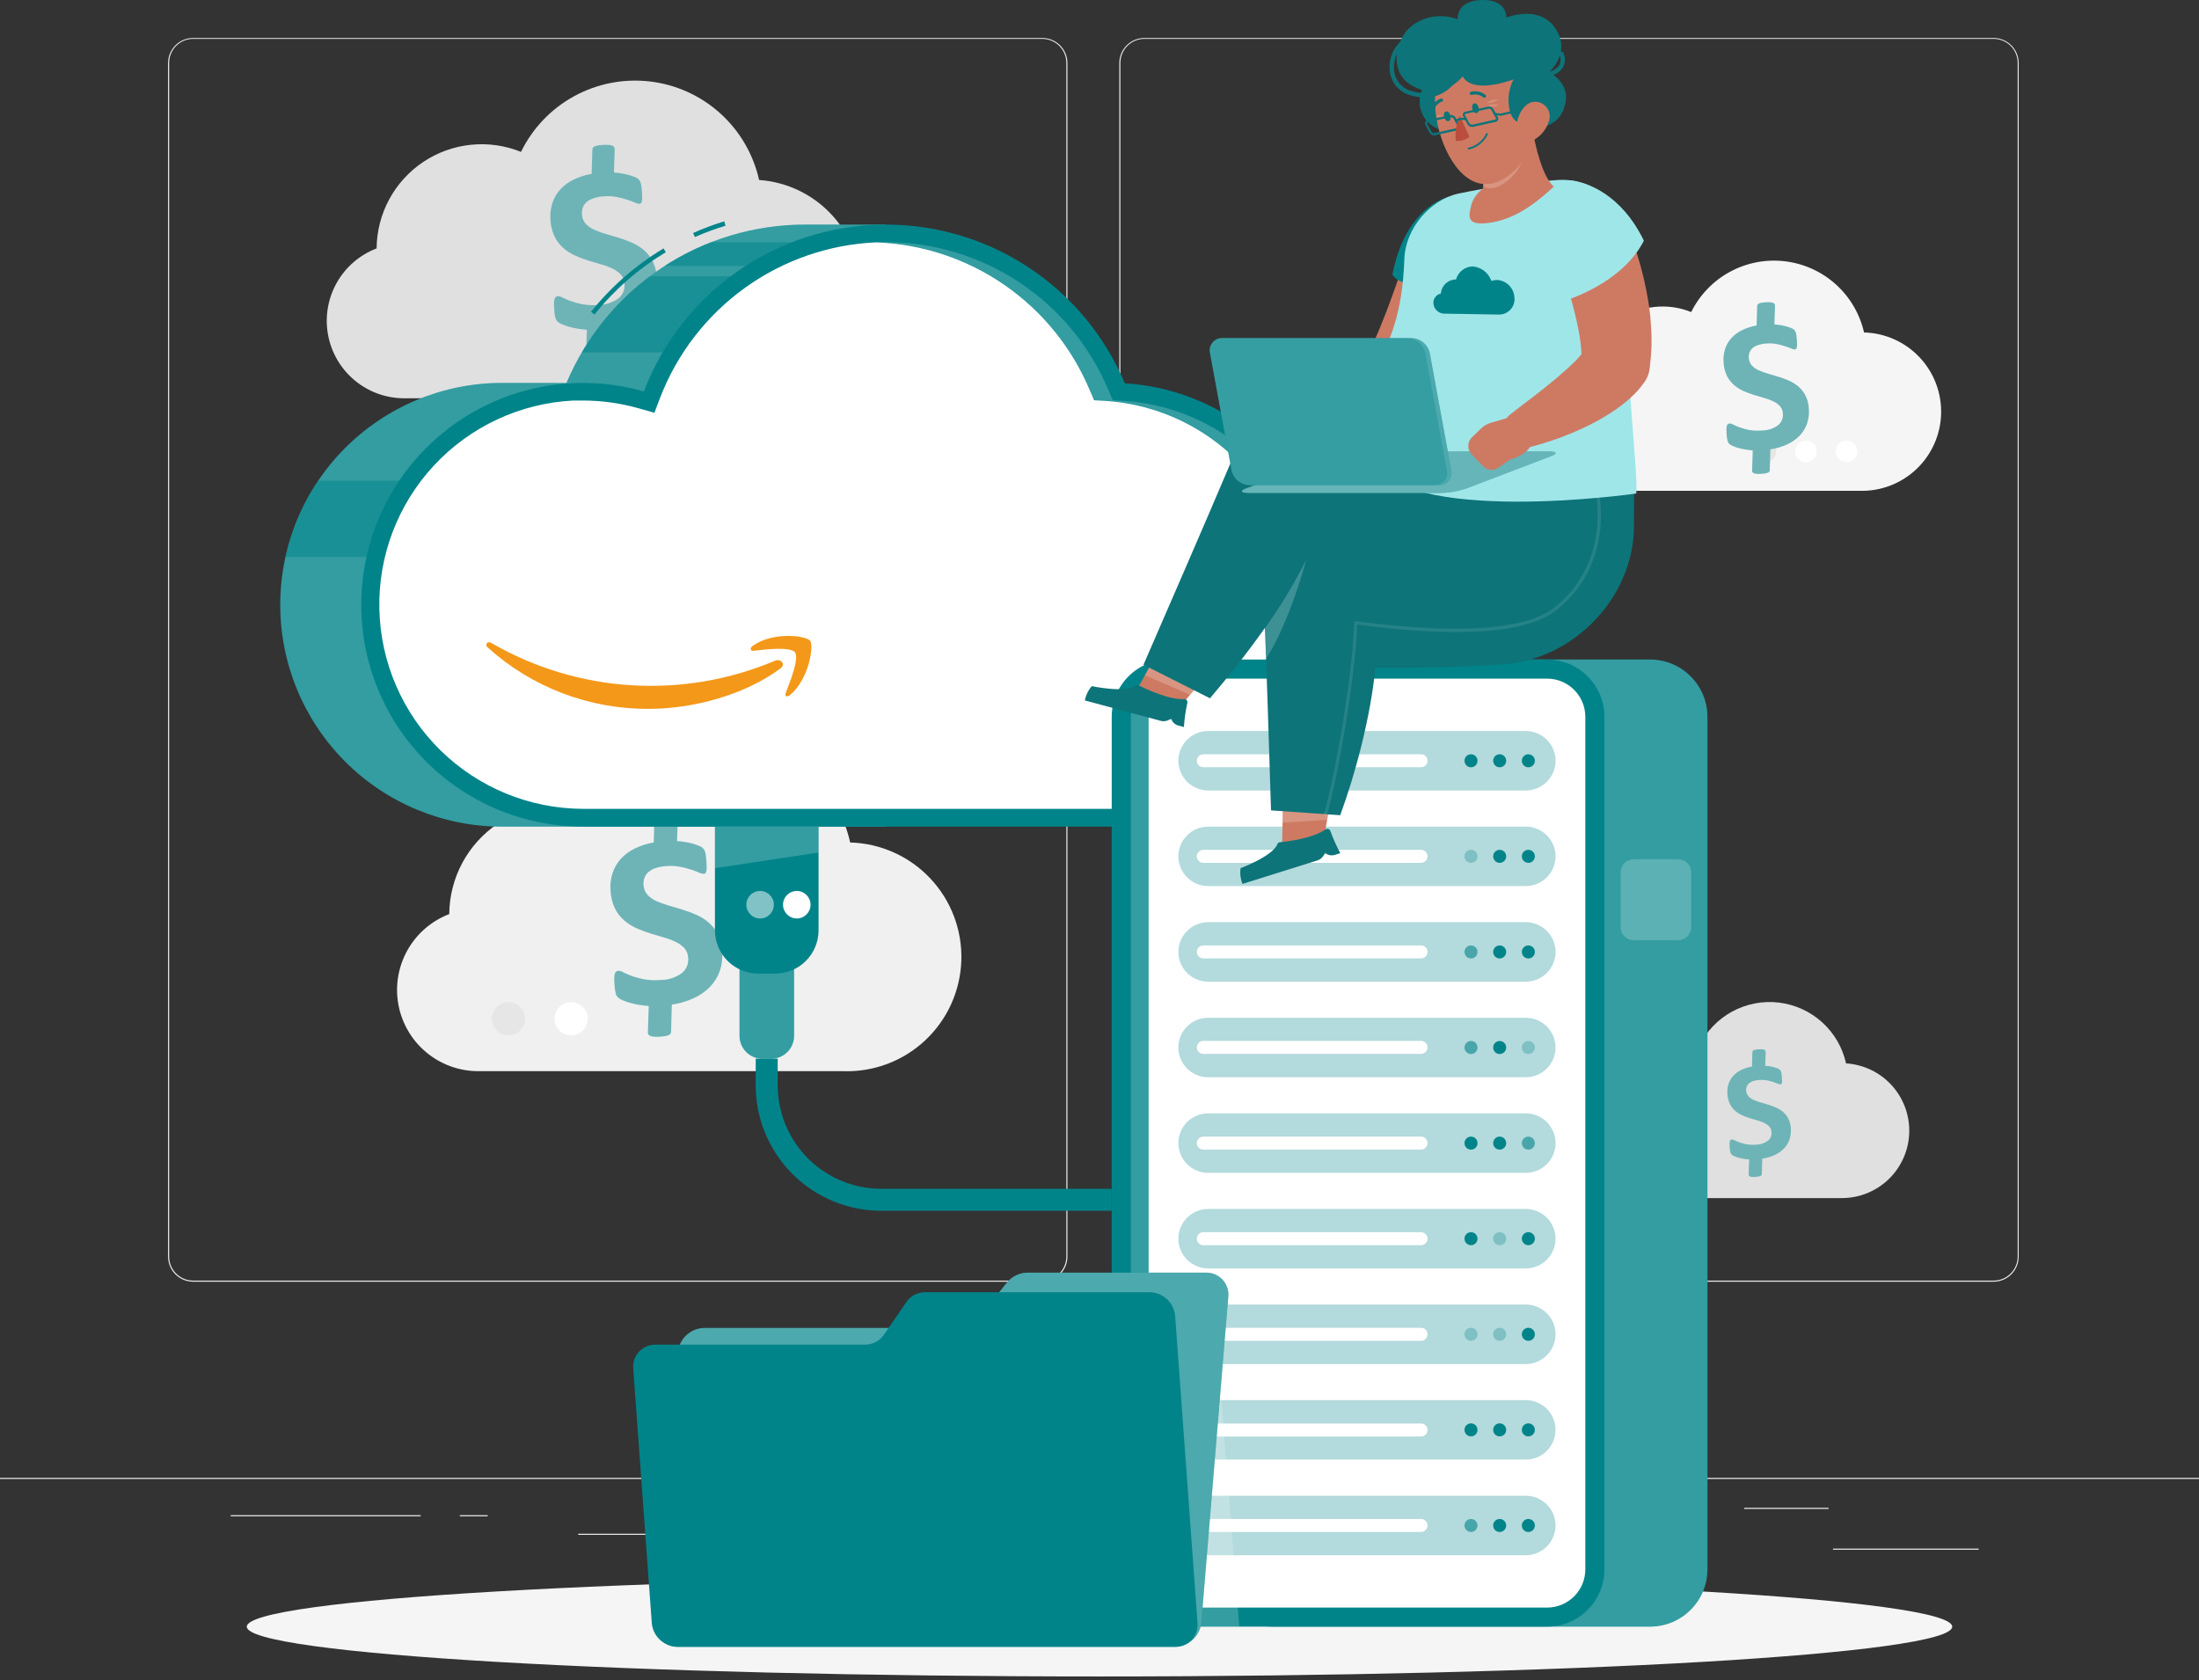 <svg width="500" height="382" viewBox="0 0 500 382" fill="none" xmlns="http://www.w3.org/2000/svg">
<rect x="0" y="0" width="500" height="382" fill="#333333" stroke="none"/>
<g clip-path="url(#clip0_5_13721)">
<path d="M500 336.035H0V336.285H500V336.035Z" fill="#EBEBEB"/>
<path d="M449.9 352.125H416.78V352.375H449.9V352.125Z" fill="#EBEBEB"/>
<path d="M331.22 354.845H322.53V355.095H331.22V354.845Z" fill="#EBEBEB"/>
<path d="M415.78 342.845H396.59V343.095H415.78V342.845Z" fill="#EBEBEB"/>
<path d="M95.65 344.525H52.46V344.775H95.65V344.525Z" fill="#EBEBEB"/>
<path d="M110.89 344.525H104.56V344.775H110.89V344.525Z" fill="#EBEBEB"/>
<path d="M225.15 348.745H131.47V348.995H225.15V348.745Z" fill="#EBEBEB"/>
<path d="M237 291.435H43.91C42.397 291.432 40.948 290.83 39.879 289.759C38.81 288.689 38.21 287.238 38.21 285.725V14.295C38.223 12.791 38.829 11.353 39.896 10.293C40.964 9.233 42.406 8.638 43.91 8.635H237C238.514 8.635 239.967 9.237 241.038 10.307C242.108 11.378 242.71 12.831 242.71 14.345V285.725C242.71 287.239 242.108 288.692 241.038 289.763C239.967 290.833 238.514 291.435 237 291.435ZM43.91 8.835C42.464 8.838 41.077 9.414 40.056 10.438C39.034 11.461 38.46 12.849 38.46 14.295V285.725C38.46 287.171 39.034 288.559 40.056 289.582C41.077 290.606 42.464 291.182 43.91 291.185H237C238.447 291.182 239.835 290.606 240.858 289.583C241.881 288.559 242.457 287.172 242.46 285.725V14.295C242.457 12.848 241.881 11.46 240.858 10.437C239.835 9.414 238.447 8.838 237 8.835H43.91Z" fill="#EBEBEB"/>
<path d="M453.31 291.435H260.21C258.696 291.432 257.246 290.83 256.175 289.76C255.105 288.689 254.503 287.239 254.5 285.725V14.295C254.516 12.79 255.124 11.352 256.193 10.293C257.262 9.233 258.705 8.638 260.21 8.635H453.31C454.812 8.64 456.252 9.237 457.317 10.297C458.382 11.356 458.987 12.793 459 14.295V285.725C459 287.236 458.401 288.685 457.335 289.756C456.268 290.826 454.821 291.43 453.31 291.435ZM260.21 8.835C258.763 8.838 257.375 9.414 256.352 10.437C255.329 11.46 254.753 12.848 254.75 14.295V285.725C254.753 287.172 255.329 288.559 256.352 289.583C257.375 290.606 258.763 291.182 260.21 291.185H453.31C454.757 291.182 456.145 290.606 457.168 289.583C458.191 288.559 458.767 287.172 458.77 285.725V14.295C458.767 12.848 458.191 11.46 457.168 10.437C456.145 9.414 454.757 8.838 453.31 8.835H260.21Z" fill="#EBEBEB"/>
<path d="M85.63 56.485C85.661 52.591 86.643 48.764 88.492 45.337C90.341 41.91 92.999 38.987 96.237 36.822C99.474 34.658 103.191 33.318 107.064 32.92C110.938 32.521 114.85 33.075 118.46 34.535C121.087 29.155 125.322 24.724 130.577 21.856C135.833 18.988 141.85 17.824 147.797 18.526C153.743 19.228 159.324 21.76 163.767 25.773C168.211 29.786 171.298 35.081 172.6 40.925C179.016 41.37 185.009 44.286 189.319 49.058C193.63 53.831 195.923 60.088 195.716 66.516C195.508 72.944 192.817 79.04 188.208 83.525C183.599 88.01 177.431 90.534 171 90.565H91.91C87.792 90.563 83.805 89.119 80.641 86.484C77.477 83.848 75.335 80.188 74.589 76.138C73.843 72.088 74.539 67.905 76.556 64.315C78.573 60.725 81.783 57.954 85.63 56.485Z" fill="#E0E0E0"/>
<path d="M366.09 251.395C366.113 248.994 366.722 246.634 367.864 244.522C369.006 242.409 370.647 240.608 372.644 239.273C374.64 237.939 376.932 237.112 379.321 236.865C381.71 236.618 384.122 236.958 386.35 237.855C387.968 234.532 390.579 231.795 393.822 230.023C397.065 228.251 400.779 227.532 404.449 227.965C408.119 228.397 411.564 229.961 414.305 232.439C417.047 234.918 418.95 238.187 419.75 241.795C423.729 242.044 427.454 243.833 430.136 246.783C432.817 249.733 434.244 253.611 434.114 257.595C433.984 261.58 432.307 265.357 429.439 268.125C426.57 270.894 422.736 272.436 418.75 272.425H370C367.471 272.408 365.027 271.511 363.089 269.886C361.151 268.262 359.84 266.012 359.381 263.525C358.923 261.038 359.346 258.469 360.578 256.261C361.81 254.052 363.773 252.342 366.13 251.425L366.09 251.395Z" fill="#E0E0E0"/>
<path d="M102.15 207.865C102.176 203.78 103.202 199.764 105.138 196.168C107.075 192.572 109.864 189.505 113.26 187.236C116.656 184.966 120.556 183.564 124.62 183.15C128.684 182.737 132.787 183.326 136.57 184.865C139.321 179.223 143.758 174.576 149.267 171.567C154.776 168.559 161.085 167.338 167.318 168.074C173.552 168.81 179.402 171.467 184.059 175.676C188.716 179.884 191.949 185.437 193.31 191.565C196.735 191.661 200.107 192.432 203.233 193.834C206.359 195.237 209.177 197.243 211.526 199.738C213.874 202.233 215.707 205.167 216.918 208.372C218.129 211.577 218.696 214.989 218.584 218.414C218.473 221.838 217.686 225.207 216.269 228.327C214.853 231.446 212.833 234.255 210.328 236.592C207.822 238.929 204.88 240.748 201.67 241.945C198.459 243.141 195.044 243.692 191.62 243.565H108.73C104.416 243.56 100.239 242.045 96.925 239.282C93.611 236.52 91.369 232.684 90.587 228.441C89.805 224.198 90.534 219.815 92.646 216.053C94.758 212.291 98.121 209.387 102.15 207.845V207.865Z" fill="#F0F0F0"/>
<path d="M119.39 231.635C119.39 232.383 119.168 233.113 118.753 233.735C118.338 234.357 117.747 234.841 117.057 235.127C116.366 235.413 115.606 235.488 114.873 235.342C114.139 235.197 113.466 234.836 112.937 234.308C112.408 233.779 112.048 233.106 111.903 232.372C111.757 231.639 111.832 230.879 112.118 230.188C112.404 229.498 112.888 228.907 113.51 228.492C114.132 228.077 114.862 227.855 115.61 227.855C116.613 227.855 117.574 228.253 118.283 228.962C118.992 229.671 119.39 230.632 119.39 231.635Z" fill="#E6E6E6"/>
<path d="M133.64 231.635C133.64 232.383 133.418 233.113 133.003 233.735C132.588 234.357 131.997 234.841 131.307 235.127C130.616 235.413 129.856 235.488 129.123 235.342C128.389 235.197 127.716 234.836 127.187 234.308C126.658 233.779 126.298 233.106 126.153 232.372C126.007 231.639 126.082 230.879 126.368 230.188C126.654 229.498 127.138 228.907 127.76 228.492C128.382 228.077 129.112 227.855 129.86 227.855C130.863 227.855 131.824 228.253 132.533 228.962C133.242 229.671 133.64 230.632 133.64 231.635Z" fill="white"/>
<path d="M360.7 86.895C360.724 84.068 361.439 81.29 362.782 78.803C364.125 76.315 366.056 74.193 368.406 72.622C370.756 71.051 373.454 70.078 376.266 69.787C379.078 69.496 381.918 69.897 384.54 70.955C386.462 67.068 389.54 63.871 393.351 61.803C397.163 59.735 401.521 58.898 405.827 59.407C410.134 59.915 414.177 61.744 417.402 64.643C420.628 67.541 422.876 71.367 423.84 75.595C426.213 75.658 428.551 76.19 430.718 77.16C432.885 78.131 434.839 79.52 436.467 81.248C438.096 82.976 439.366 85.009 440.206 87.23C441.045 89.451 441.438 91.816 441.36 94.189C441.282 96.562 440.736 98.896 439.752 101.057C438.769 103.218 437.368 105.164 435.63 106.781C433.892 108.399 431.852 109.657 429.626 110.483C427.4 111.309 425.033 111.687 422.66 111.595H365.25C362.261 111.593 359.366 110.544 357.07 108.63C354.774 106.716 353.22 104.058 352.68 101.118C352.139 98.178 352.645 95.142 354.11 92.536C355.575 89.931 357.907 87.921 360.7 86.855V86.895Z" fill="#F5F5F5"/>
<path d="M413.08 102.635C413.082 103.12 412.94 103.595 412.671 104C412.403 104.404 412.02 104.72 411.572 104.907C411.124 105.093 410.631 105.143 410.155 105.048C409.678 104.954 409.241 104.721 408.898 104.377C408.554 104.034 408.321 103.597 408.227 103.121C408.132 102.644 408.182 102.151 408.368 101.703C408.555 101.255 408.871 100.872 409.275 100.604C409.68 100.335 410.155 100.193 410.64 100.195C411.286 100.198 411.905 100.456 412.362 100.913C412.819 101.37 413.077 101.989 413.08 102.635Z" fill="white"/>
<path d="M422.3 102.635C422.302 103.12 422.16 103.595 421.892 103.999C421.624 104.403 421.242 104.719 420.795 104.906C420.347 105.093 419.854 105.143 419.378 105.049C418.902 104.956 418.465 104.723 418.121 104.381C417.778 104.039 417.543 103.602 417.448 103.127C417.352 102.651 417.4 102.158 417.586 101.71C417.771 101.261 418.085 100.878 418.488 100.609C418.891 100.339 419.365 100.195 419.85 100.195C420.498 100.195 421.12 100.452 421.579 100.909C422.038 101.366 422.297 101.987 422.3 102.635Z" fill="white"/>
<path d="M403.86 102.635C403.862 103.12 403.72 103.595 403.451 104C403.183 104.404 402.8 104.72 402.352 104.907C401.904 105.093 401.411 105.143 400.935 105.048C400.458 104.954 400.021 104.721 399.678 104.377C399.334 104.034 399.101 103.597 399.007 103.121C398.912 102.644 398.962 102.151 399.148 101.703C399.335 101.255 399.651 100.872 400.055 100.604C400.46 100.335 400.935 100.193 401.42 100.195C402.066 100.198 402.685 100.456 403.142 100.913C403.599 101.37 403.857 101.989 403.86 102.635Z" fill="#E6E6E6"/>
<path d="M149.36 63.16C149.485 64.613 149.302 66.075 148.824 67.452C148.368 68.731 147.641 69.896 146.692 70.868C145.673 71.893 144.474 72.722 143.154 73.311C141.658 73.987 140.073 74.45 138.448 74.685L138.283 80.57C138.278 80.705 138.245 80.838 138.187 80.96C138.11 81.093 137.992 81.197 137.851 81.257C137.629 81.36 137.394 81.437 137.153 81.484C136.781 81.561 136.404 81.611 136.025 81.633C135.555 81.673 135.083 81.678 134.613 81.65C134.325 81.632 134.041 81.573 133.771 81.472C133.587 81.408 133.434 81.275 133.344 81.101C133.268 80.931 133.241 80.744 133.265 80.56L133.448 74.979C132.697 74.929 131.948 74.84 131.206 74.711C130.557 74.599 129.914 74.451 129.281 74.269C128.768 74.122 128.264 73.942 127.775 73.728C127.424 73.584 127.096 73.389 126.801 73.151C126.547 72.907 126.368 72.596 126.285 72.254C126.136 71.662 126.047 71.056 126.021 70.445C125.977 69.826 125.96 69.315 125.968 68.912C125.964 68.594 126.007 68.276 126.094 67.97C126.144 67.783 126.252 67.617 126.403 67.495C126.542 67.401 126.705 67.347 126.873 67.339C127.25 67.363 127.617 67.479 127.94 67.676C128.529 67.966 129.134 68.225 129.75 68.451C130.61 68.765 131.495 69.007 132.395 69.174C133.58 69.384 134.788 69.438 135.988 69.334C137.667 69.341 139.304 68.808 140.657 67.813C141.127 67.419 141.494 66.917 141.727 66.349C141.96 65.782 142.051 65.166 141.993 64.555C141.97 63.778 141.68 63.033 141.172 62.444C140.635 61.873 139.993 61.41 139.281 61.081C138.442 60.682 137.57 60.357 136.674 60.111C135.713 59.839 134.726 59.547 133.715 59.234C132.7 58.919 131.706 58.539 130.739 58.098C129.774 57.66 128.879 57.085 128.08 56.391C127.256 55.664 126.583 54.782 126.1 53.796C125.538 52.599 125.218 51.302 125.16 49.98C125.055 48.707 125.199 47.426 125.584 46.207C125.95 45.07 126.55 44.021 127.344 43.128C128.194 42.19 129.217 41.424 130.356 40.871C131.678 40.23 133.082 39.778 134.529 39.526L134.688 34.002C134.692 33.869 134.725 33.739 134.786 33.622C134.869 33.494 134.985 33.391 135.122 33.325C135.337 33.214 135.569 33.138 135.808 33.098C136.186 33.03 136.568 32.985 136.951 32.963C137.421 32.924 137.893 32.918 138.363 32.946C138.663 32.958 138.958 33.015 139.24 33.116C139.33 33.147 139.413 33.196 139.483 33.26C139.554 33.324 139.61 33.401 139.65 33.488C139.718 33.66 139.759 33.842 139.769 34.026L139.588 39.227C140.103 39.263 140.647 39.325 141.22 39.413C141.765 39.495 142.304 39.608 142.836 39.753C143.302 39.878 143.762 40.028 144.212 40.202C144.524 40.31 144.818 40.465 145.082 40.663C145.232 40.789 145.363 40.937 145.469 41.102C145.573 41.276 145.65 41.465 145.7 41.662C145.771 41.928 145.824 42.2 145.857 42.474C145.898 42.791 145.933 43.159 145.962 43.578C146.002 44.143 146.021 44.609 146.019 44.978C146.027 45.262 145.996 45.545 145.927 45.821C145.893 45.972 145.817 46.11 145.708 46.219C145.617 46.293 145.506 46.336 145.389 46.342C145.015 46.323 144.649 46.223 144.319 46.047C143.847 45.842 143.269 45.627 142.585 45.4C141.815 45.151 141.031 44.949 140.237 44.796C139.289 44.616 138.32 44.564 137.358 44.641C136.538 44.683 135.728 44.832 134.946 45.084C134.364 45.268 133.825 45.568 133.361 45.964C132.977 46.302 132.685 46.731 132.511 47.212C132.341 47.701 132.275 48.22 132.317 48.736C132.346 49.513 132.64 50.258 133.151 50.845C133.692 51.429 134.346 51.897 135.073 52.22C135.928 52.612 136.814 52.935 137.72 53.187C138.701 53.466 139.701 53.764 140.72 54.08C141.746 54.395 142.753 54.769 143.736 55.199C144.709 55.622 145.614 56.188 146.42 56.878C147.241 57.592 147.916 58.458 148.41 59.428C148.978 60.595 149.301 61.866 149.358 63.163L149.36 63.16Z" fill="#6EB4B7"/>
<path d="M411.288 92.941C411.388 94.104 411.241 95.276 410.858 96.379C410.491 97.404 409.907 98.338 409.146 99.116C408.33 99.937 407.37 100.601 406.314 101.074C405.114 101.615 403.845 101.985 402.543 102.174L402.41 106.89C402.405 106.998 402.379 107.104 402.332 107.202C402.27 107.308 402.176 107.391 402.063 107.44C401.884 107.522 401.697 107.583 401.504 107.621C401.206 107.683 400.904 107.722 400.6 107.74C400.224 107.772 399.845 107.776 399.468 107.753C399.236 107.741 399.006 107.694 398.788 107.613C398.641 107.561 398.52 107.456 398.448 107.318C398.387 107.182 398.365 107.032 398.385 106.885L398.533 102.41C397.931 102.37 397.331 102.299 396.737 102.195C396.217 102.106 395.702 101.988 395.194 101.841C394.786 101.723 394.385 101.578 393.996 101.407C393.715 101.291 393.452 101.135 393.216 100.945C393.012 100.749 392.869 100.5 392.802 100.226C392.683 99.751 392.612 99.266 392.59 98.777C392.556 98.281 392.542 97.872 392.548 97.549C392.545 97.294 392.579 97.04 392.649 96.794C392.689 96.644 392.776 96.511 392.897 96.414C393.008 96.338 393.138 96.294 393.273 96.287C393.576 96.306 393.869 96.399 394.128 96.557C394.599 96.79 395.082 96.999 395.575 97.181C396.264 97.433 396.973 97.626 397.694 97.76C398.644 97.929 399.612 97.972 400.573 97.888C401.918 97.894 403.23 97.467 404.314 96.67C404.691 96.353 404.986 95.95 405.173 95.495C405.359 95.039 405.432 94.544 405.384 94.054C405.366 93.432 405.134 92.835 404.727 92.363C404.297 91.904 403.783 91.532 403.212 91.266C402.54 90.947 401.841 90.686 401.123 90.489C400.353 90.271 399.563 90.037 398.753 89.787C397.939 89.537 397.143 89.236 396.368 88.885C395.595 88.534 394.878 88.073 394.238 87.516C393.578 86.934 393.039 86.228 392.651 85.437C392.201 84.478 391.946 83.44 391.899 82.382C391.814 81.362 391.93 80.335 392.238 79.358C392.532 78.448 393.013 77.608 393.649 76.893C394.331 76.141 395.151 75.528 396.064 75.085C397.123 74.57 398.248 74.206 399.408 74.003L399.535 69.575C399.538 69.468 399.565 69.363 399.614 69.268C399.68 69.166 399.773 69.084 399.883 69.031C400.055 68.943 400.24 68.882 400.431 68.85C400.734 68.796 401.04 68.76 401.348 68.742C401.724 68.713 402.101 68.71 402.478 68.734C402.719 68.742 402.957 68.788 403.184 68.869C403.254 68.894 403.319 68.933 403.374 68.983C403.429 69.034 403.474 69.095 403.505 69.163C403.56 69.3 403.593 69.446 403.602 69.594L403.456 73.761C403.868 73.79 404.304 73.84 404.764 73.91C405.202 73.977 405.635 74.068 406.063 74.185C406.437 74.286 406.805 74.406 407.166 74.546C407.416 74.632 407.651 74.757 407.862 74.915C407.983 75.016 408.087 75.135 408.173 75.267C408.256 75.407 408.318 75.559 408.358 75.716C408.414 75.93 408.455 76.148 408.481 76.367C408.513 76.622 408.541 76.916 408.565 77.252C408.596 77.704 408.611 78.077 408.61 78.37C408.616 78.598 408.591 78.825 408.536 79.046C408.508 79.167 408.446 79.278 408.358 79.365C408.285 79.423 408.195 79.456 408.102 79.46C407.805 79.448 407.514 79.371 407.25 79.234C406.872 79.07 406.409 78.898 405.861 78.716C405.245 78.517 404.616 78.356 403.98 78.233C403.22 78.089 402.445 78.047 401.674 78.109C401.017 78.142 400.368 78.261 399.742 78.463C399.276 78.611 398.844 78.85 398.472 79.168C398.164 79.438 397.93 79.782 397.791 80.168C397.654 80.559 397.601 80.974 397.635 81.388C397.658 82.011 397.894 82.607 398.303 83.078C398.738 83.545 399.263 83.919 399.847 84.178C400.532 84.492 401.242 84.751 401.968 84.953C402.754 85.177 403.555 85.413 404.371 85.664C405.193 85.916 405.999 86.216 406.787 86.561C407.566 86.9 408.291 87.353 408.937 87.906C409.595 88.478 410.136 89.172 410.532 89.949C410.987 90.884 411.246 91.902 411.292 92.941L411.288 92.941Z" fill="#6EB4B7"/>
<path d="M164.204 216.341C164.334 217.864 164.142 219.398 163.641 220.842C163.162 222.184 162.399 223.406 161.404 224.425C160.337 225.501 159.081 226.37 157.698 226.99C156.126 227.7 154.463 228.185 152.756 228.431L152.588 234.604C152.582 234.746 152.548 234.885 152.487 235.012C152.406 235.152 152.282 235.261 152.134 235.324C151.901 235.432 151.655 235.512 151.403 235.562C151.013 235.642 150.617 235.694 150.219 235.717C149.726 235.759 149.231 235.765 148.738 235.735C148.433 235.719 148.133 235.657 147.847 235.552C147.655 235.485 147.496 235.347 147.403 235.167C147.322 234.989 147.294 234.792 147.32 234.599L147.51 228.742C146.722 228.69 145.937 228.596 145.159 228.461C144.478 228.345 143.805 228.191 143.141 228.001C142.602 227.848 142.075 227.659 141.561 227.435C141.194 227.283 140.85 227.08 140.54 226.83C140.275 226.574 140.087 226.248 139.999 225.89C139.843 225.268 139.75 224.633 139.722 223.993C139.676 223.344 139.658 222.807 139.666 222.385C139.662 222.051 139.706 221.718 139.797 221.397C139.85 221.201 139.964 221.026 140.122 220.899C140.268 220.801 140.437 220.744 140.612 220.735C141.008 220.761 141.392 220.882 141.731 221.089C142.349 221.394 142.983 221.667 143.63 221.906C144.532 222.234 145.459 222.487 146.402 222.662C147.646 222.882 148.913 222.939 150.171 222.83C151.934 222.838 153.652 222.279 155.071 221.234C155.566 220.82 155.952 220.292 156.196 219.695C156.44 219.098 156.535 218.451 156.472 217.809C156.45 216.995 156.147 216.213 155.615 215.595C155.05 214.994 154.374 214.507 153.625 214.161C152.745 213.742 151.83 213.402 150.891 213.144C149.883 212.859 148.848 212.553 147.787 212.224C146.722 211.894 145.679 211.496 144.664 211.033C143.654 210.575 142.716 209.972 141.878 209.246C141.015 208.483 140.309 207.559 139.802 206.524C139.213 205.268 138.88 203.908 138.819 202.522C138.709 201.186 138.86 199.842 139.264 198.563C139.649 197.372 140.278 196.273 141.11 195.337C142.001 194.352 143.072 193.548 144.266 192.967C145.652 192.293 147.126 191.816 148.644 191.551L148.811 185.753C148.815 185.615 148.85 185.48 148.912 185.358C148.999 185.224 149.121 185.116 149.265 185.046C149.491 184.931 149.733 184.851 149.983 184.81C150.379 184.738 150.779 184.691 151.182 184.667C151.673 184.627 152.166 184.622 152.658 184.651C152.972 184.664 153.283 184.724 153.579 184.83C153.673 184.863 153.759 184.914 153.832 184.98C153.906 185.047 153.965 185.127 154.007 185.217C154.079 185.397 154.121 185.588 154.133 185.782L153.942 191.236C154.479 191.275 155.05 191.34 155.654 191.433C156.225 191.519 156.791 191.638 157.349 191.789C157.838 191.921 158.32 192.079 158.793 192.262C159.12 192.374 159.428 192.537 159.705 192.745C159.862 192.877 160 193.033 160.112 193.206C160.22 193.388 160.301 193.585 160.353 193.79C160.426 194.07 160.48 194.355 160.513 194.642C160.556 194.973 160.593 195.359 160.624 195.8C160.665 196.392 160.685 196.88 160.683 197.264C160.691 197.561 160.659 197.859 160.587 198.148C160.551 198.306 160.471 198.451 160.356 198.566C160.26 198.641 160.143 198.684 160.021 198.689C159.633 198.672 159.252 198.571 158.907 198.393C158.412 198.177 157.806 197.953 157.089 197.718C156.282 197.459 155.46 197.248 154.627 197.089C153.633 196.9 152.617 196.845 151.608 196.926C150.748 196.97 149.898 197.126 149.079 197.39C148.469 197.582 147.903 197.894 147.416 198.308C147.013 198.663 146.707 199.113 146.525 199.618C146.346 200.13 146.276 200.674 146.32 201.215C146.351 202.031 146.659 202.812 147.195 203.428C147.763 204.04 148.449 204.53 149.211 204.87C150.109 205.281 151.038 205.62 151.989 205.884C153.017 206.177 154.066 206.487 155.135 206.815C156.213 207.147 157.272 207.54 158.305 207.993C159.326 208.436 160.275 209.03 161.121 209.753C161.984 210.502 162.694 211.41 163.213 212.428C163.807 213.651 164.144 214.983 164.204 216.341Z" fill="#6EB4B7"/>
<path d="M407.193 256.592C407.266 257.458 407.156 258.329 406.871 259.15C406.599 259.912 406.165 260.606 405.6 261.185C404.994 261.795 404.281 262.288 403.497 262.64C402.605 263.043 401.661 263.318 400.692 263.459L400.594 266.965C400.591 267.045 400.572 267.124 400.537 267.197C400.491 267.275 400.421 267.337 400.337 267.373C400.205 267.435 400.066 267.481 399.923 267.51C399.701 267.556 399.476 267.586 399.25 267.599C398.97 267.622 398.689 267.626 398.409 267.608C398.235 267.6 398.064 267.565 397.9 267.505C397.791 267.466 397.701 267.388 397.647 267.285C397.602 267.184 397.586 267.072 397.601 266.962L397.711 263.635C397.263 263.605 396.817 263.552 396.375 263.475C395.988 263.408 395.605 263.32 395.227 263.211C394.921 263.124 394.622 263.017 394.33 262.89C394.121 262.804 393.926 262.688 393.75 262.547C393.599 262.402 393.493 262.216 393.443 262.012C393.354 261.659 393.301 261.298 393.285 260.935C393.26 260.565 393.249 260.261 393.253 260.022C393.251 259.832 393.276 259.643 393.328 259.46C393.357 259.349 393.421 259.25 393.509 259.178C393.592 259.121 393.689 259.089 393.789 259.085C394.014 259.099 394.232 259.168 394.425 259.286C394.776 259.459 395.136 259.614 395.504 259.749C396.016 259.936 396.544 260.081 397.08 260.18C397.786 260.305 398.506 260.337 399.221 260.276C400.222 260.28 401.197 259.962 402.003 259.369C402.284 259.134 402.503 258.834 402.642 258.495C402.781 258.156 402.835 257.788 402.799 257.423C402.785 256.96 402.613 256.516 402.31 256.165C401.989 255.825 401.607 255.549 401.182 255.353C400.683 255.116 400.164 254.922 399.631 254.775C399.058 254.615 398.471 254.441 397.868 254.254C397.263 254.066 396.671 253.839 396.094 253.576C395.52 253.315 394.987 252.972 394.51 252.558C394.02 252.125 393.62 251.6 393.332 251.013C392.997 250.3 392.807 249.527 392.772 248.74C392.709 247.98 392.795 247.216 393.025 246.489C393.244 245.812 393.601 245.188 394.073 244.657C394.58 244.098 395.19 243.642 395.869 243.313C396.656 242.93 397.493 242.659 398.356 242.509L398.45 239.215C398.453 239.137 398.472 239.06 398.508 238.99C398.558 238.914 398.629 238.853 398.712 238.814C398.84 238.748 398.978 238.702 399.12 238.679C399.344 238.638 399.572 238.611 399.8 238.598C400.079 238.575 400.361 238.572 400.641 238.588C400.819 238.595 400.995 238.63 401.163 238.69C401.217 238.708 401.266 238.738 401.307 238.775C401.349 238.813 401.383 238.859 401.406 238.91C401.447 239.013 401.472 239.121 401.478 239.231L401.365 242.33C401.671 242.352 401.996 242.389 402.338 242.441C402.662 242.49 402.984 242.557 403.3 242.643C403.578 242.718 403.852 242.807 404.121 242.911C404.308 242.975 404.483 243.067 404.641 243.186C404.731 243.261 404.809 243.349 404.872 243.447C404.934 243.551 404.98 243.664 405.01 243.781C405.051 243.94 405.082 244.102 405.101 244.265C405.125 244.454 405.146 244.674 405.163 244.923C405.187 245.26 405.198 245.537 405.198 245.755C405.203 245.925 405.184 246.095 405.143 246.26C405.122 246.35 405.077 246.432 405.012 246.497C404.957 246.54 404.891 246.564 404.821 246.567C404.601 246.558 404.385 246.5 404.188 246.399C403.907 246.277 403.564 246.149 403.159 246.013C402.7 245.865 402.233 245.745 401.76 245.653C401.196 245.546 400.621 245.515 400.049 245.561C399.558 245.585 399.071 245.673 398.602 245.824C398.256 245.934 397.934 246.112 397.658 246.348C397.429 246.549 397.255 246.805 397.151 247.091C397.049 247.383 397.01 247.693 397.036 248.001C397.056 248.465 397.233 248.907 397.54 249.255C397.862 249.604 398.252 249.883 398.685 250.077C399.195 250.311 399.723 250.503 400.263 250.653C400.848 250.819 401.443 250.996 402.051 251.182C402.662 251.37 403.262 251.593 403.848 251.849C404.428 252.101 404.967 252.438 405.448 252.849C405.937 253.275 406.34 253.791 406.634 254.37C406.972 255.065 407.165 255.822 407.199 256.594L407.193 256.592Z" fill="#6EB4B7"/>
<path d="M250 381.195C357.082 381.195 443.89 376.127 443.89 369.875C443.89 363.623 357.082 358.555 250 358.555C142.918 358.555 56.11 363.623 56.11 369.875C56.11 376.127 142.918 381.195 250 381.195Z" fill="#F5F5F5"/>
<path d="M201.44 51.065H183.06C171.477 51.065 160.15 54.481 150.499 60.886C140.847 67.292 133.3 76.401 128.8 87.075L114.174 87.065C100.794 87.065 87.962 92.38 78.501 101.841C69.039 111.303 63.724 124.135 63.724 137.515C63.724 150.895 69.039 163.727 78.501 173.189C87.962 182.65 100.794 187.965 114.174 187.965L201.444 187.96L201.44 51.065Z" fill="#00848A"/>
<path d="M158 53.895L157.59 52.985C159.894 51.956 162.258 51.067 164.67 50.325L164.96 51.325C162.591 52.042 160.267 52.9 158 53.895Z" fill="#00848A"/>
<path d="M135.17 71.525L134.39 70.895C138.986 65.153 144.566 60.274 150.87 56.485L151.39 57.345C145.185 61.072 139.693 65.873 135.17 71.525Z" fill="#00848A"/>
<path opacity="0.2" d="M201.44 51.065H183.06C171.477 51.065 160.15 54.481 150.499 60.886C140.847 67.292 133.3 76.401 128.8 87.075L114.174 87.065C100.794 87.065 87.962 92.38 78.501 101.841C69.039 111.303 63.724 124.135 63.724 137.515C63.724 150.895 69.039 163.727 78.501 173.189C87.962 182.65 100.794 187.965 114.174 187.965L201.444 187.96L201.44 51.065Z" fill="white"/>
<path opacity="0.5" d="M132.29 80.135H158.67L178.17 62.805H147.79C141.527 67.499 136.258 73.389 132.29 80.135Z" fill="#00848A"/>
<path opacity="0.5" d="M72.34 109.305C68.783 114.557 66.258 120.439 64.9 126.635H95V109.305H72.34Z" fill="#00848A"/>
<path opacity="0.5" d="M195.83 55.105H161.59C157.932 56.535 154.427 58.33 151.13 60.465H176.33L195.83 55.105Z" fill="#00848A"/>
<path d="M301.86 125.865C299.353 115.317 293.516 105.857 285.213 98.885C276.91 91.913 266.583 87.8 255.76 87.155C251.2 76.305 243.495 67.069 233.637 60.638C223.78 54.207 212.222 50.877 200.454 51.076C188.686 51.275 177.247 54.994 167.613 61.755C157.979 68.515 150.59 78.006 146.4 89.005C139.464 87.029 132.184 86.564 125.052 87.64C117.921 88.716 111.103 91.31 105.059 95.245C99.014 99.181 93.885 104.367 90.015 110.453C86.145 116.54 83.626 123.385 82.627 130.528C81.628 137.671 82.172 144.945 84.223 151.86C86.275 158.774 89.785 165.169 94.517 170.611C99.25 176.054 105.094 180.419 111.657 183.41C118.22 186.402 125.348 187.952 132.56 187.955H293.22C300.854 187.948 308.228 185.183 313.983 180.168C319.739 175.154 323.488 168.228 324.54 160.667C325.592 153.106 323.876 145.42 319.709 139.025C315.541 132.629 309.202 127.956 301.86 125.865Z" fill="#00848A"/>
<path opacity="0.2" d="M300.77 129.715L298.5 129.075L297.96 126.785C295.621 117.09 290.239 108.399 282.601 101.985C274.964 95.572 265.473 91.773 255.52 91.145L253.03 91.005L252.03 88.705C247.854 78.726 240.818 70.206 231.808 64.22C222.798 58.233 212.217 55.048 201.4 55.065H199.29C209.736 55.457 219.851 58.828 228.443 64.782C237.035 70.735 243.745 79.022 247.78 88.665L248.78 90.965L251.27 91.105C261.223 91.733 270.714 95.532 278.351 101.945C285.989 108.359 291.371 117.05 293.71 126.745L294.25 129.035L296.52 129.675C302.963 131.475 308.535 135.55 312.203 141.144C315.871 146.739 317.386 153.473 316.468 160.1C315.55 166.726 312.261 172.795 307.21 177.181C302.159 181.568 295.69 183.974 289 183.955H293.25C299.917 183.947 306.357 181.531 311.384 177.15C316.41 172.77 319.684 166.721 320.604 160.117C321.523 153.513 320.025 146.8 316.386 141.213C312.747 135.627 307.212 131.543 300.8 129.715H300.77Z" fill="white"/>
<path d="M296.52 129.715L294.25 129.075L293.71 126.785C291.371 117.09 285.989 108.399 278.351 101.985C270.714 95.572 261.223 91.773 251.27 91.145L248.78 91.005L247.78 88.705C243.745 79.062 237.035 70.775 228.443 64.822C219.851 58.868 209.736 55.497 199.29 55.105H199.22C188.484 55.575 178.118 59.167 169.394 65.441C160.669 71.715 153.964 80.397 150.1 90.425L148.8 93.855L145.27 92.855L144.96 92.775C140.909 91.648 136.724 91.076 132.52 91.075H130.34C118.255 91.688 106.887 96.993 98.653 105.861C90.42 114.728 85.972 126.459 86.257 138.556C86.541 150.653 91.534 162.162 100.174 170.633C108.815 179.104 120.42 183.87 132.52 183.915H289C295.667 183.907 302.107 181.491 307.134 177.11C312.16 172.73 315.434 166.681 316.354 160.077C317.273 153.473 315.775 146.76 312.136 141.173C308.497 135.587 302.962 131.503 296.55 129.675L296.52 129.715Z" fill="white"/>
<path d="M168.11 214.975H180.55V235.535C180.55 236.914 180.002 238.237 179.027 239.212C178.052 240.187 176.729 240.735 175.35 240.735H173.35C171.971 240.735 170.648 240.187 169.673 239.212C168.698 238.237 168.15 236.914 168.15 235.535V214.975H168.11Z" fill="#00848A"/>
<path opacity="0.2" d="M168.11 214.975H180.55V235.535C180.55 236.914 180.002 238.237 179.027 239.212C178.052 240.187 176.729 240.735 175.35 240.735H173.35C171.971 240.735 170.648 240.187 169.673 239.212C168.698 238.237 168.15 236.914 168.15 235.535V214.975H168.11Z" fill="white"/>
<path d="M162.56 187.955H186.12V211.535C186.12 214.145 185.083 216.648 183.238 218.493C181.393 220.338 178.89 221.375 176.28 221.375H172.4C169.79 221.375 167.287 220.338 165.442 218.493C163.597 216.648 162.56 214.145 162.56 211.535V187.955Z" fill="#00848A"/>
<path opacity="0.2" d="M186.11 193.855L162.56 197.415V187.955H186.11V193.855Z" fill="white"/>
<path d="M181.17 208.845C182.899 208.845 184.3 207.444 184.3 205.715C184.3 203.986 182.899 202.585 181.17 202.585C179.441 202.585 178.04 203.986 178.04 205.715C178.04 207.444 179.441 208.845 181.17 208.845Z" fill="white"/>
<path opacity="0.5" d="M172.83 208.845C174.559 208.845 175.96 207.444 175.96 205.715C175.96 203.986 174.559 202.585 172.83 202.585C171.101 202.585 169.7 203.986 169.7 205.715C169.7 207.444 171.101 208.845 172.83 208.845Z" fill="white"/>
<path d="M252.78 275.305H200.33C192.775 275.294 185.532 272.288 180.189 266.946C174.847 261.603 171.841 254.36 171.83 246.805V240.725H176.83V246.805C176.841 253.034 179.32 259.006 183.725 263.41C188.129 267.815 194.101 270.294 200.33 270.305H252.78V275.305Z" fill="#00848A"/>
<path d="M166.17 138.717C167.048 139.198 168.001 139.525 168.989 139.684C170.228 139.98 171.501 140.115 172.775 140.084C173.947 140.099 175.115 139.935 176.238 139.6C177.218 139.291 178.142 138.829 178.976 138.23C179.738 137.664 180.346 136.916 180.747 136.056C181.177 135.179 181.398 134.214 181.392 133.237C181.389 131.993 180.994 130.781 180.264 129.774C179.269 128.629 177.948 127.814 176.478 127.439L173.015 126.311C172.014 126.059 171.079 125.591 170.277 124.941C170.033 124.717 169.842 124.443 169.717 124.136C169.591 123.83 169.535 123.5 169.552 123.17C169.525 122.739 169.616 122.31 169.814 121.927C170.013 121.544 170.312 121.222 170.68 120.996C171.703 120.485 172.837 120.236 173.98 120.271C175.615 120.248 177.235 120.578 178.731 121.238C179.035 121.394 179.361 121.503 179.698 121.56C180.098 121.56 180.262 121.318 180.262 120.754V119.63C180.281 119.341 180.195 119.055 180.02 118.824C179.795 118.591 179.552 118.376 179.295 118.179C178.972 117.984 178.617 117.849 178.247 117.779C177.847 117.618 177.36 117.537 176.877 117.379C176.393 117.298 175.829 117.137 175.267 117.057C174.706 116.99 174.142 116.963 173.577 116.976C172.545 116.985 171.517 117.119 170.517 117.376C169.592 117.657 168.72 118.093 167.94 118.665C167.221 119.243 166.62 119.954 166.169 120.758C165.739 121.606 165.518 122.545 165.524 123.496C165.518 124.78 165.943 126.028 166.733 127.04C167.731 128.292 169.121 129.172 170.68 129.54L174.224 130.668C175.142 130.907 175.996 131.348 176.724 131.957C176.943 132.178 177.114 132.443 177.225 132.734C177.336 133.025 177.385 133.336 177.369 133.647C177.382 134.116 177.27 134.58 177.043 134.99C176.817 135.401 176.484 135.744 176.08 135.982C174.975 136.595 173.717 136.875 172.456 136.788C171.48 136.801 170.506 136.692 169.556 136.466C168.618 136.256 167.701 135.959 166.818 135.58C166.598 135.513 166.383 135.432 166.173 135.338C166.021 135.272 165.855 135.244 165.689 135.257C165.289 135.257 165.125 135.499 165.125 136.063V137.272C165.14 137.521 165.194 137.765 165.286 137.997C165.445 138.314 165.762 138.475 166.17 138.717ZM124.613 126.798C123.761 126.667 122.898 126.613 122.036 126.637C119.856 126.533 117.711 127.219 115.996 128.569C115.27 129.197 114.692 129.977 114.303 130.854C113.913 131.731 113.722 132.683 113.742 133.642C113.693 134.513 113.825 135.385 114.13 136.203C114.435 137.021 114.906 137.766 115.513 138.393C116.167 139.008 116.941 139.483 117.786 139.787C118.63 140.092 119.529 140.22 120.425 140.164C121.81 140.185 123.183 139.891 124.438 139.305C125.694 138.719 126.8 137.856 127.674 136.781C127.883 137.28 128.125 137.765 128.399 138.232C128.649 138.642 128.947 139.02 129.286 139.36C129.378 139.461 129.49 139.542 129.615 139.597C129.739 139.653 129.874 139.682 130.011 139.682C130.244 139.661 130.467 139.578 130.656 139.44L132.185 138.392C132.316 138.317 132.429 138.212 132.513 138.087C132.597 137.961 132.65 137.817 132.669 137.667C132.643 137.472 132.588 137.282 132.508 137.103C132.188 136.537 131.919 135.945 131.702 135.332C131.492 134.626 131.384 133.894 131.38 133.158V125.105C131.513 122.907 130.792 120.743 129.367 119.065C128.078 117.695 125.823 117.052 122.924 117.052C121.62 117.044 120.32 117.207 119.058 117.536C118.003 117.81 116.978 118.187 115.998 118.664C115.742 118.762 115.519 118.93 115.353 119.148C115.237 119.429 115.183 119.731 115.192 120.035V121.244C115.192 121.728 115.353 122.05 115.676 122.05C115.814 122.055 115.951 122.027 116.076 121.969C116.237 121.888 116.56 121.808 116.962 121.647C117.824 121.305 118.712 121.035 119.619 120.841C120.486 120.615 121.38 120.507 122.276 120.519C123.71 120.401 125.139 120.801 126.303 121.647C127.109 122.372 127.431 123.74 127.431 125.594V127.365C126.384 127.12 125.5 126.959 124.613 126.798ZM127.432 131.148C127.446 131.853 127.364 132.557 127.19 133.241C127.038 133.828 126.763 134.377 126.384 134.851C125.769 135.575 124.958 136.106 124.049 136.38C123.214 136.65 122.348 136.813 121.472 136.864C121.005 136.893 120.537 136.83 120.095 136.678C119.653 136.526 119.245 136.288 118.895 135.978C118.569 135.638 118.321 135.232 118.168 134.787C118.015 134.342 117.96 133.869 118.008 133.401C117.977 132.87 118.07 132.338 118.28 131.849C118.49 131.36 118.811 130.927 119.217 130.583C120.282 129.863 121.559 129.522 122.841 129.616C123.566 129.616 124.37 129.697 125.176 129.777C125.935 129.864 126.688 129.998 127.43 130.177L127.432 131.148ZM139.754 138.314C139.846 138.666 140.011 138.996 140.238 139.281C140.52 139.478 140.864 139.564 141.205 139.523H143.298C143.639 139.564 143.983 139.478 144.265 139.281C144.492 138.996 144.657 138.666 144.749 138.314L148.535 122.448L152.401 138.314C152.412 138.499 152.461 138.681 152.544 138.847C152.627 139.013 152.743 139.161 152.885 139.281C153.176 139.455 153.513 139.54 153.852 139.523H155.945C156.284 139.54 156.621 139.455 156.912 139.281C157.169 139.016 157.338 138.679 157.396 138.314L163.355 119.308C163.437 119.101 163.491 118.884 163.516 118.663C163.516 118.502 163.597 118.421 163.597 118.263C163.597 117.863 163.436 117.618 162.952 117.618H160.698C160.357 117.577 160.013 117.663 159.731 117.86C159.504 118.145 159.339 118.475 159.247 118.827L154.978 135.335L151.112 118.907C151.101 118.722 151.052 118.54 150.969 118.374C150.886 118.208 150.77 118.06 150.628 117.94C150.341 117.755 150.001 117.67 149.661 117.698H147.647C147.306 117.657 146.962 117.743 146.68 117.94C146.406 118.192 146.233 118.536 146.196 118.907L142.33 135.176L138.222 118.824C138.13 118.472 137.965 118.142 137.738 117.857C137.456 117.66 137.112 117.574 136.771 117.615H134.356C133.956 117.615 133.711 117.776 133.711 118.26C133.751 118.591 133.832 118.916 133.953 119.227C133.953 119.227 139.754 138.314 139.754 138.314Z" fill="white"/>
<path d="M176.235 150.232C165.904 154.599 154.701 156.508 143.507 155.81C132.313 155.111 121.434 151.823 111.727 146.205C110.841 145.641 110.117 146.605 110.921 147.253C120.95 156.285 133.987 161.252 147.483 161.184C157.55 161.184 169.308 158.043 177.441 152.003C178.733 151.115 177.605 149.668 176.235 150.232Z" fill="#F49819"/>
<path d="M171.162 146.85C170.437 147.334 170.598 148.059 171.323 147.978C173.9 147.656 179.698 147.011 180.746 148.3C181.794 149.67 179.618 155.065 178.653 157.561C178.331 158.286 178.975 158.609 179.62 158.045C183.97 154.421 185.096 146.771 184.209 145.723C183.403 144.515 175.75 143.548 171.162 146.85Z" fill="#F49819"/>
<path d="M203.697 134.447C203.654 134.45 203.611 134.444 203.57 134.429C203.529 134.414 203.493 134.391 203.462 134.36C203.431 134.329 203.408 134.293 203.393 134.252C203.378 134.211 203.372 134.168 203.375 134.125V120.836C203.372 120.793 203.378 120.75 203.393 120.709C203.408 120.668 203.431 120.632 203.462 120.601C203.493 120.57 203.529 120.547 203.57 120.532C203.611 120.517 203.654 120.511 203.697 120.514H204.097C204.339 120.514 204.419 120.595 204.419 120.836L204.5 121.642C205.034 121.205 205.631 120.852 206.271 120.594C206.832 120.364 207.436 120.254 208.042 120.272C208.611 120.251 209.178 120.364 209.695 120.602C210.213 120.84 210.667 121.196 211.022 121.642C211.811 122.711 212.21 124.019 212.15 125.347C212.207 126.724 211.811 128.082 211.022 129.213C210.657 129.693 210.18 130.077 209.632 130.33C209.085 130.583 208.483 130.698 207.881 130.664C206.65 130.629 205.475 130.142 204.581 129.294V134.125C204.584 134.168 204.578 134.211 204.563 134.252C204.548 134.293 204.525 134.329 204.494 134.36C204.463 134.391 204.427 134.414 204.386 134.429C204.345 134.444 204.302 134.45 204.259 134.447H203.697ZM207.722 129.616C208.179 129.649 208.638 129.57 209.058 129.388C209.479 129.205 209.849 128.924 210.138 128.568C210.746 127.639 211.029 126.534 210.944 125.427C210.944 122.689 209.897 121.32 207.803 121.319C206.625 121.356 205.493 121.781 204.581 122.528V128.246C205.024 128.663 205.543 128.991 206.11 129.213C206.623 129.432 207.167 129.568 207.723 129.616H207.722ZM216.903 130.583C216.511 130.613 216.117 130.559 215.747 130.425C215.377 130.292 215.04 130.08 214.758 129.806C214.476 129.532 214.256 129.2 214.112 128.834C213.968 128.468 213.904 128.076 213.923 127.683C213.903 127.259 213.98 126.835 214.147 126.445C214.315 126.054 214.569 125.707 214.89 125.429C215.646 124.842 216.592 124.555 217.547 124.623C218.506 124.64 219.456 124.803 220.365 125.107V123.497C220.405 123.191 220.375 122.88 220.277 122.587C220.18 122.294 220.017 122.028 219.801 121.807C219.259 121.436 218.604 121.265 217.95 121.323C216.991 121.333 216.039 121.497 215.131 121.807C215.05 121.807 214.889 121.888 214.809 121.888C214.648 121.888 214.648 121.807 214.648 121.646V121.324C214.643 121.28 214.647 121.236 214.661 121.194C214.675 121.152 214.699 121.114 214.729 121.082L214.89 120.921C215.939 120.499 217.059 120.28 218.19 120.276C219.109 120.196 220.025 120.454 220.767 121.001C221.055 121.28 221.277 121.62 221.416 121.997C221.556 122.373 221.609 122.775 221.573 123.175V130.101C221.576 130.144 221.57 130.187 221.555 130.228C221.54 130.269 221.517 130.305 221.486 130.336C221.455 130.367 221.419 130.39 221.378 130.405C221.337 130.42 221.294 130.426 221.251 130.423H220.851C220.808 130.426 220.765 130.42 220.724 130.405C220.683 130.39 220.647 130.367 220.616 130.336C220.585 130.305 220.562 130.269 220.547 130.228C220.532 130.187 220.526 130.144 220.529 130.101L220.448 129.295C219.468 130.149 218.204 130.608 216.904 130.582L216.903 130.583ZM217.064 129.616C217.617 129.619 218.165 129.509 218.674 129.294C219.288 129.048 219.88 128.751 220.445 128.407V125.992C219.605 125.767 218.738 125.658 217.868 125.67C216.016 125.67 215.13 126.395 215.13 127.763C215.109 128.013 215.141 128.264 215.225 128.5C215.308 128.736 215.44 128.952 215.613 129.133C216.031 129.449 216.541 129.619 217.065 129.616H217.064ZM224.875 130.422C224.832 130.425 224.789 130.419 224.748 130.404C224.707 130.389 224.671 130.366 224.64 130.335C224.609 130.304 224.586 130.268 224.571 130.227C224.556 130.186 224.55 130.143 224.553 130.1V120.839C224.55 120.796 224.556 120.753 224.571 120.712C224.586 120.671 224.609 120.635 224.64 120.604C224.671 120.573 224.707 120.55 224.748 120.535C224.789 120.52 224.832 120.514 224.875 120.517H225.275C225.517 120.517 225.597 120.598 225.597 120.839L225.678 121.967C226.055 121.471 226.555 121.082 227.129 120.839C227.634 120.609 228.185 120.499 228.739 120.517H229.223C229.266 120.514 229.309 120.52 229.35 120.535C229.391 120.55 229.427 120.573 229.458 120.604C229.489 120.635 229.512 120.671 229.527 120.712C229.542 120.753 229.548 120.796 229.545 120.839V121.323C229.545 121.404 229.545 121.404 229.464 121.484C229.464 121.565 229.383 121.565 229.303 121.565H228.585C228.031 121.547 227.48 121.657 226.975 121.887C226.463 122.157 226 122.512 225.605 122.935V130.103C225.608 130.146 225.602 130.189 225.587 130.23C225.572 130.271 225.549 130.307 225.518 130.338C225.487 130.369 225.451 130.392 225.41 130.407C225.369 130.422 225.326 130.428 225.283 130.425C225.283 130.425 224.875 130.422 224.875 130.422ZM234.701 130.503C234.376 130.541 234.046 130.503 233.739 130.391C233.431 130.279 233.154 130.096 232.93 129.858C232.707 129.623 232.535 129.344 232.424 129.039C232.313 128.735 232.266 128.411 232.285 128.087V121.563H230.756C230.713 121.566 230.67 121.56 230.629 121.545C230.588 121.53 230.552 121.507 230.521 121.476C230.49 121.445 230.467 121.409 230.452 121.368C230.437 121.327 230.431 121.284 230.434 121.241V121.077C230.429 121.033 230.433 120.989 230.447 120.947C230.461 120.905 230.485 120.867 230.515 120.835C230.596 120.754 230.596 120.754 230.757 120.754L232.367 120.593L232.528 118.016C232.528 117.935 232.609 117.855 232.609 117.774C232.609 117.693 232.69 117.693 232.851 117.693H233.173C233.216 117.69 233.259 117.696 233.3 117.711C233.341 117.726 233.377 117.749 233.408 117.78C233.439 117.811 233.462 117.847 233.477 117.888C233.492 117.929 233.498 117.972 233.495 118.015V120.592H236.314C236.357 120.589 236.4 120.595 236.441 120.61C236.482 120.625 236.518 120.648 236.549 120.679C236.58 120.71 236.603 120.746 236.618 120.787C236.633 120.828 236.639 120.871 236.636 120.914V121.314C236.639 121.357 236.633 121.4 236.618 121.441C236.603 121.482 236.58 121.518 236.549 121.549C236.518 121.58 236.482 121.603 236.441 121.618C236.4 121.633 236.357 121.639 236.314 121.636H233.495V127.998C233.468 128.198 233.482 128.402 233.538 128.596C233.593 128.79 233.688 128.971 233.817 129.126C234.138 129.374 234.542 129.49 234.945 129.448C235.27 129.468 235.595 129.441 235.912 129.367C236.073 129.367 236.154 129.286 236.234 129.286H236.395C236.428 129.281 236.461 129.284 236.493 129.295C236.524 129.305 236.553 129.323 236.576 129.347C236.6 129.37 236.618 129.399 236.628 129.43C236.639 129.462 236.642 129.495 236.637 129.528V129.85C236.648 129.934 236.631 130.02 236.587 130.093C236.543 130.166 236.475 130.221 236.395 130.25C235.847 130.423 235.275 130.508 234.701 130.502V130.503ZM239.051 130.422C239.008 130.425 238.965 130.419 238.924 130.404C238.883 130.389 238.847 130.366 238.816 130.335C238.785 130.304 238.762 130.268 238.747 130.227C238.732 130.186 238.726 130.143 238.729 130.1V120.839C238.726 120.796 238.732 120.753 238.747 120.712C238.762 120.671 238.785 120.635 238.816 120.604C238.847 120.573 238.883 120.55 238.924 120.535C238.965 120.52 239.008 120.514 239.051 120.517H239.451C239.693 120.517 239.773 120.598 239.773 120.839L239.854 121.645C240.462 121.187 241.143 120.833 241.867 120.597C242.538 120.348 243.245 120.213 243.96 120.197C244.352 120.167 244.747 120.215 245.12 120.34C245.494 120.464 245.838 120.662 246.134 120.922C246.4 121.23 246.601 121.588 246.725 121.975C246.85 122.363 246.895 122.771 246.859 123.176V130.022C246.862 130.065 246.856 130.108 246.841 130.149C246.826 130.19 246.803 130.226 246.772 130.257C246.741 130.288 246.705 130.311 246.664 130.326C246.623 130.341 246.58 130.347 246.537 130.344H246.053C246.01 130.347 245.967 130.341 245.926 130.326C245.885 130.311 245.849 130.288 245.818 130.257C245.787 130.226 245.764 130.19 245.749 130.149C245.734 130.108 245.728 130.065 245.731 130.022V123.66C245.778 123.007 245.608 122.356 245.248 121.809C245.051 121.607 244.812 121.452 244.547 121.354C244.283 121.257 244 121.219 243.719 121.245C242.365 121.261 241.046 121.682 239.933 122.454V130.023C239.936 130.066 239.93 130.109 239.915 130.15C239.9 130.191 239.877 130.227 239.846 130.258C239.815 130.289 239.779 130.312 239.738 130.327C239.697 130.342 239.654 130.348 239.611 130.345L239.051 130.422ZM254.03 130.664C253.382 130.714 252.73 130.625 252.119 130.403C251.507 130.181 250.95 129.832 250.485 129.377C249.598 128.261 249.166 126.851 249.276 125.43C249.205 124.038 249.634 122.667 250.485 121.564C250.905 121.112 251.417 120.756 251.986 120.52C252.555 120.284 253.169 120.172 253.785 120.194C254.291 120.154 254.799 120.227 255.272 120.409C255.746 120.59 256.173 120.875 256.523 121.242C257.21 122.046 257.557 123.086 257.49 124.142C257.512 124.547 257.485 124.953 257.409 125.351C257.328 125.512 257.248 125.673 257.087 125.673H250.487C250.41 126.766 250.724 127.85 251.373 128.733C251.735 129.079 252.166 129.344 252.638 129.51C253.11 129.677 253.612 129.742 254.111 129.7C255.02 129.71 255.922 129.546 256.768 129.216C256.869 129.167 256.979 129.139 257.091 129.135C257.172 129.135 257.172 129.135 257.252 129.216C257.332 129.297 257.333 129.297 257.333 129.377V129.619C257.344 129.703 257.327 129.789 257.283 129.862C257.239 129.935 257.171 129.99 257.091 130.019C256.128 130.449 255.085 130.669 254.03 130.663V130.664ZM256.448 124.785V124.14C256.478 123.748 256.43 123.353 256.305 122.98C256.181 122.606 255.983 122.262 255.723 121.966C255.455 121.713 255.139 121.519 254.792 121.394C254.446 121.269 254.078 121.217 253.711 121.241C251.618 121.241 250.57 122.45 250.411 124.704H256.451L256.448 124.785ZM260.312 130.422C260.269 130.425 260.226 130.419 260.185 130.404C260.144 130.389 260.108 130.366 260.077 130.335C260.046 130.304 260.023 130.268 260.008 130.227C259.993 130.186 259.987 130.143 259.99 130.1V120.839C259.987 120.796 259.993 120.753 260.008 120.712C260.023 120.671 260.046 120.635 260.077 120.604C260.108 120.573 260.144 120.55 260.185 120.535C260.226 120.52 260.269 120.514 260.312 120.517H260.712C260.954 120.517 261.034 120.598 261.034 120.839L261.115 121.967C261.492 121.471 261.992 121.082 262.566 120.839C263.071 120.609 263.622 120.499 264.176 120.517H264.66C264.703 120.514 264.746 120.52 264.787 120.535C264.828 120.55 264.864 120.573 264.895 120.604C264.926 120.635 264.949 120.671 264.964 120.712C264.979 120.753 264.985 120.796 264.982 120.839V121.323C264.982 121.404 264.982 121.404 264.901 121.484C264.901 121.565 264.82 121.565 264.74 121.565H264.015C263.461 121.547 262.91 121.657 262.405 121.887C261.893 122.157 261.43 122.512 261.035 122.935V130.103C261.038 130.146 261.032 130.189 261.017 130.23C261.002 130.271 260.979 130.307 260.948 130.338C260.917 130.369 260.881 130.392 260.84 130.407C260.799 130.422 260.756 130.428 260.713 130.425C260.713 130.425 260.312 130.422 260.312 130.422ZM203.698 152.086C203.655 152.089 203.612 152.083 203.571 152.068C203.53 152.053 203.494 152.03 203.463 151.999C203.432 151.968 203.409 151.932 203.394 151.891C203.379 151.85 203.373 151.807 203.376 151.764V142.583C203.373 142.54 203.379 142.497 203.394 142.456C203.409 142.415 203.432 142.379 203.463 142.348C203.494 142.317 203.53 142.294 203.571 142.279C203.612 142.264 203.655 142.258 203.698 142.261H204.098C204.34 142.261 204.42 142.342 204.42 142.583L204.501 143.389C205.109 142.931 205.79 142.577 206.514 142.341C207.185 142.092 207.892 141.957 208.607 141.941C208.999 141.911 209.394 141.959 209.767 142.084C210.141 142.208 210.485 142.406 210.781 142.666C211.047 142.974 211.248 143.332 211.372 143.719C211.497 144.107 211.542 144.515 211.506 144.92V151.766C211.509 151.809 211.503 151.852 211.488 151.893C211.473 151.934 211.45 151.97 211.419 152.001C211.388 152.032 211.352 152.055 211.311 152.07C211.27 152.085 211.227 152.091 211.184 152.088H210.62C210.577 152.091 210.534 152.085 210.493 152.07C210.452 152.055 210.416 152.032 210.385 152.001C210.354 151.97 210.331 151.934 210.316 151.893C210.301 151.852 210.295 151.809 210.298 151.766V145.404C210.357 144.75 210.185 144.095 209.814 143.553C209.617 143.351 209.378 143.196 209.113 143.098C208.849 143 208.566 142.963 208.285 142.989C206.917 142.997 205.588 143.449 204.499 144.278V151.847C204.502 151.89 204.496 151.933 204.481 151.974C204.466 152.015 204.443 152.051 204.412 152.082C204.381 152.113 204.345 152.136 204.304 152.151C204.263 152.166 204.22 152.172 204.177 152.169C204.259 152.086 203.697 152.086 203.697 152.086H203.698ZM218.675 152.406C218.027 152.456 217.375 152.367 216.764 152.144C216.153 151.922 215.596 151.572 215.131 151.117C214.244 150.001 213.812 148.591 213.922 147.17C213.851 145.778 214.28 144.407 215.131 143.304C215.551 142.852 216.063 142.496 216.632 142.26C217.201 142.024 217.815 141.912 218.431 141.934C218.937 141.894 219.445 141.967 219.918 142.149C220.392 142.33 220.819 142.615 221.169 142.982C221.516 143.376 221.78 143.836 221.946 144.334C222.112 144.832 222.176 145.359 222.136 145.882C222.158 146.287 222.131 146.693 222.055 147.091C221.974 147.252 221.894 147.413 221.733 147.413H215.133C215.056 148.506 215.37 149.59 216.019 150.473C216.381 150.819 216.812 151.084 217.284 151.25C217.756 151.417 218.258 151.482 218.757 151.44C219.666 151.451 220.568 151.286 221.414 150.956C221.514 150.907 221.624 150.879 221.736 150.875C221.817 150.875 221.817 150.875 221.897 150.956C221.977 151.037 221.978 151.037 221.978 151.117V151.439C221.989 151.523 221.972 151.609 221.928 151.682C221.884 151.755 221.816 151.81 221.736 151.839C220.756 152.205 219.72 152.397 218.674 152.406H218.675ZM221.093 146.447V145.802C221.123 145.41 221.075 145.015 220.95 144.642C220.826 144.268 220.628 143.924 220.368 143.628C220.1 143.375 219.783 143.181 219.437 143.056C219.091 142.931 218.722 142.879 218.355 142.903C216.262 142.903 215.214 144.031 215.055 146.366L221.093 146.447ZM227.693 152.247C227.368 152.285 227.038 152.247 226.731 152.135C226.423 152.023 226.146 151.84 225.922 151.602C225.699 151.367 225.527 151.088 225.416 150.783C225.305 150.479 225.258 150.155 225.277 149.831V143.231H223.748C223.705 143.234 223.662 143.228 223.621 143.213C223.58 143.198 223.544 143.175 223.513 143.144C223.482 143.113 223.459 143.077 223.444 143.036C223.429 142.995 223.423 142.952 223.426 142.909V142.748C223.421 142.704 223.425 142.66 223.439 142.618C223.453 142.576 223.477 142.538 223.507 142.506C223.588 142.425 223.588 142.425 223.749 142.425L225.359 142.264L225.52 139.687C225.52 139.606 225.601 139.526 225.601 139.445C225.682 139.364 225.682 139.364 225.843 139.364H226.165C226.208 139.361 226.251 139.367 226.292 139.382C226.333 139.397 226.369 139.42 226.4 139.451C226.431 139.482 226.454 139.518 226.469 139.559C226.484 139.6 226.49 139.643 226.487 139.686V142.263H229.306C229.349 142.26 229.392 142.266 229.433 142.281C229.474 142.296 229.51 142.319 229.541 142.35C229.572 142.381 229.595 142.417 229.61 142.458C229.625 142.499 229.631 142.542 229.628 142.585V142.985C229.631 143.028 229.625 143.071 229.61 143.112C229.595 143.153 229.572 143.189 229.541 143.22C229.51 143.251 229.474 143.274 229.433 143.289C229.392 143.304 229.349 143.31 229.306 143.307H226.485V149.75C226.458 149.95 226.472 150.154 226.528 150.348C226.583 150.542 226.678 150.723 226.807 150.878C227.128 151.126 227.532 151.242 227.935 151.2C228.26 151.221 228.585 151.193 228.902 151.119C229.063 151.119 229.144 151.038 229.224 151.038H229.385C229.418 151.033 229.451 151.036 229.483 151.047C229.514 151.057 229.543 151.075 229.566 151.099C229.59 151.122 229.608 151.151 229.618 151.182C229.629 151.214 229.632 151.247 229.627 151.28V151.602C229.638 151.686 229.621 151.772 229.577 151.845C229.533 151.918 229.465 151.973 229.385 152.002C228.838 152.172 228.267 152.254 227.694 152.245L227.693 152.247ZM234.055 152.088C233.972 152.089 233.891 152.067 233.82 152.024C233.75 151.981 233.692 151.92 233.655 151.846L230.595 142.746C230.539 142.648 230.511 142.537 230.514 142.424C230.514 142.263 230.595 142.263 230.756 142.263H231.401C231.562 142.263 231.723 142.344 231.723 142.505L234.38 150.799L236.715 142.505C236.744 142.425 236.799 142.357 236.872 142.313C236.945 142.269 237.031 142.252 237.115 142.263H237.84C237.923 142.262 238.004 142.284 238.075 142.327C238.145 142.37 238.203 142.431 238.24 142.505L240.575 150.799L243.313 142.424C243.394 142.263 243.474 142.182 243.635 142.182H244.199C244.36 142.182 244.441 142.263 244.441 142.343C244.444 142.456 244.416 142.567 244.36 142.665L241.139 151.765C241.11 151.845 241.055 151.913 240.982 151.957C240.909 152.001 240.823 152.018 240.739 152.007H240.094C240.011 152.008 239.93 151.986 239.859 151.943C239.789 151.9 239.731 151.839 239.694 151.765L237.359 143.471L235.024 151.765C234.995 151.845 234.94 151.913 234.867 151.957C234.794 152.001 234.708 152.018 234.624 152.007L234.06 152.088H234.055ZM250.243 152.408C249.625 152.445 249.007 152.342 248.435 152.104C247.863 151.867 247.353 151.502 246.943 151.038C246.103 149.929 245.675 148.562 245.734 147.172C245.65 145.779 246.08 144.403 246.943 143.306C247.351 142.84 247.861 142.474 248.434 142.237C249.006 141.999 249.625 141.896 250.243 141.936C250.86 141.907 251.476 142.014 252.046 142.251C252.617 142.488 253.128 142.848 253.543 143.306C254.418 144.397 254.85 145.777 254.752 147.172C254.836 148.565 254.406 149.941 253.543 151.038C253.133 151.502 252.623 151.866 252.052 152.103C251.48 152.34 250.862 152.444 250.244 152.406L250.243 152.408ZM250.243 151.362C252.497 151.362 253.626 149.992 253.626 147.173C253.626 144.354 252.498 142.984 250.243 142.984C247.988 142.984 246.86 144.354 246.86 147.173C246.86 149.992 247.985 151.36 250.244 151.36L250.243 151.362ZM257.653 152.087C257.61 152.09 257.567 152.084 257.526 152.069C257.485 152.054 257.449 152.031 257.418 152C257.387 151.969 257.364 151.933 257.349 151.892C257.334 151.851 257.328 151.808 257.331 151.765V142.584C257.328 142.541 257.334 142.498 257.349 142.457C257.364 142.416 257.387 142.38 257.418 142.349C257.449 142.318 257.485 142.295 257.526 142.28C257.567 142.265 257.61 142.259 257.653 142.262H258.053C258.295 142.262 258.375 142.343 258.375 142.584L258.456 143.712C258.833 143.216 259.333 142.827 259.907 142.584C260.412 142.354 260.963 142.244 261.517 142.262H262.001C262.044 142.259 262.087 142.265 262.128 142.28C262.169 142.295 262.205 142.318 262.236 142.349C262.267 142.38 262.29 142.416 262.305 142.457C262.32 142.498 262.326 142.541 262.323 142.584V143.068C262.323 143.149 262.323 143.149 262.242 143.229C262.199 143.273 262.142 143.301 262.081 143.31H261.356C260.802 143.292 260.251 143.402 259.746 143.632C259.234 143.902 258.771 144.257 258.376 144.68V151.848C258.379 151.891 258.373 151.934 258.358 151.975C258.343 152.016 258.32 152.052 258.289 152.083C258.258 152.114 258.222 152.137 258.181 152.152C258.14 152.167 258.097 152.173 258.054 152.17C258.054 152.17 257.654 152.086 257.654 152.086L257.653 152.087ZM264.335 152.087C264.292 152.09 264.249 152.084 264.208 152.069C264.167 152.054 264.131 152.031 264.1 152C264.069 151.969 264.046 151.933 264.031 151.892C264.016 151.851 264.01 151.808 264.013 151.765V137.912C264.01 137.869 264.016 137.826 264.031 137.785C264.046 137.744 264.069 137.708 264.1 137.677C264.131 137.646 264.167 137.623 264.208 137.608C264.249 137.593 264.292 137.587 264.335 137.59H264.899C264.942 137.587 264.986 137.592 265.026 137.607C265.067 137.622 265.104 137.646 265.135 137.677C265.165 137.707 265.189 137.744 265.204 137.785C265.219 137.825 265.225 137.869 265.222 137.912V146.612L269.892 142.423C269.956 142.362 270.032 142.316 270.116 142.288C270.2 142.26 270.288 142.251 270.376 142.262H271.101C271.262 142.262 271.343 142.343 271.343 142.423C271.343 142.503 271.262 142.584 271.101 142.745L266.35 146.934L271.504 151.685C271.585 151.766 271.665 151.846 271.665 151.927C271.665 152.088 271.584 152.088 271.423 152.088H270.617C270.469 152.084 270.327 152.027 270.217 151.927L265.225 147.338V151.847C265.228 151.89 265.222 151.934 265.207 151.974C265.192 152.015 265.168 152.052 265.138 152.082C265.107 152.113 265.07 152.137 265.029 152.152C264.989 152.166 264.945 152.172 264.902 152.169L264.335 152.087Z" fill="white"/>
<path d="M375.19 149.965H289.24C282.038 149.965 276.2 155.803 276.2 163.005V356.825C276.2 364.027 282.038 369.865 289.24 369.865H375.19C382.392 369.865 388.23 364.027 388.23 356.825V163.005C388.23 155.803 382.392 149.965 375.19 149.965Z" fill="#00848A"/>
<path opacity="0.2" d="M375.19 149.965H289.24C282.038 149.965 276.2 155.803 276.2 163.005V356.825C276.2 364.027 282.038 369.865 289.24 369.865H375.19C382.392 369.865 388.23 364.027 388.23 356.825V163.005C388.23 155.803 382.392 149.965 375.19 149.965Z" fill="white"/>
<path d="M351.77 149.965H265.82C258.618 149.965 252.78 155.803 252.78 163.005V356.825C252.78 364.027 258.618 369.865 265.82 369.865H351.77C358.972 369.865 364.81 364.027 364.81 356.825V163.005C364.81 155.803 358.972 149.965 351.77 149.965Z" fill="#00848A"/>
<path opacity="0.2" d="M360.46 356.835V163.005C360.46 158.206 356.569 154.315 351.77 154.315H265.82C261.021 154.315 257.13 158.206 257.13 163.005V356.835C257.13 361.634 261.021 365.525 265.82 365.525H351.77C356.569 365.525 360.46 361.634 360.46 356.835Z" fill="white"/>
<path d="M360.46 356.835V163.005C360.46 158.206 356.569 154.315 351.77 154.315H269.86C265.061 154.315 261.17 158.206 261.17 163.005V356.835C261.17 361.634 265.061 365.525 269.86 365.525H351.77C356.569 365.525 360.46 361.634 360.46 356.835Z" fill="white"/>
<path opacity="0.3" d="M346.93 179.745H274.69C272.9 179.737 271.185 179.022 269.919 177.756C268.653 176.49 267.938 174.775 267.93 172.985C267.935 171.193 268.649 169.475 269.915 168.207C271.181 166.939 272.898 166.223 274.69 166.215H346.93C348.724 166.22 350.443 166.935 351.711 168.204C352.98 169.472 353.695 171.191 353.7 172.985C353.692 174.777 352.976 176.494 351.708 177.76C350.44 179.026 348.722 179.74 346.93 179.745Z" fill="#00848A"/>
<path d="M323.12 174.455H273.61C273.416 174.456 273.224 174.419 273.044 174.346C272.865 174.273 272.702 174.165 272.564 174.028C272.427 173.891 272.317 173.729 272.243 173.55C272.168 173.371 272.13 173.179 272.13 172.985C272.13 172.592 272.286 172.216 272.563 171.938C272.841 171.661 273.217 171.505 273.61 171.505H323.12C323.314 171.505 323.506 171.543 323.685 171.618C323.864 171.692 324.026 171.802 324.163 171.939C324.3 172.077 324.408 172.24 324.481 172.419C324.554 172.599 324.591 172.791 324.59 172.985C324.59 173.375 324.435 173.749 324.159 174.024C323.884 174.3 323.51 174.455 323.12 174.455Z" fill="white"/>
<path d="M340.99 174.465C341.807 174.465 342.47 173.802 342.47 172.985C342.47 172.168 341.807 171.505 340.99 171.505C340.173 171.505 339.51 172.168 339.51 172.985C339.51 173.802 340.173 174.465 340.99 174.465Z" fill="#00848A"/>
<path d="M347.51 174.465C348.327 174.465 348.99 173.802 348.99 172.985C348.99 172.168 348.327 171.505 347.51 171.505C346.693 171.505 346.03 172.168 346.03 172.985C346.03 173.802 346.693 174.465 347.51 174.465Z" fill="#00848A"/>
<path d="M334.47 174.465C335.287 174.465 335.95 173.802 335.95 172.985C335.95 172.168 335.287 171.505 334.47 171.505C333.653 171.505 332.99 172.168 332.99 172.985C332.99 173.802 333.653 174.465 334.47 174.465Z" fill="#00848A"/>
<path opacity="0.3" d="M346.93 201.475H274.69C272.899 201.47 271.182 200.756 269.916 199.489C268.649 198.223 267.935 196.506 267.93 194.715C267.935 192.924 268.649 191.207 269.916 189.941C271.182 188.674 272.899 187.96 274.69 187.955H346.93C348.722 187.96 350.44 188.674 351.708 189.94C352.976 191.206 353.692 192.923 353.7 194.715C353.692 196.507 352.976 198.224 351.708 199.49C350.44 200.756 348.722 201.47 346.93 201.475Z" fill="#00848A"/>
<path d="M323.12 196.195H273.61C273.217 196.195 272.841 196.039 272.563 195.762C272.286 195.484 272.13 195.108 272.13 194.715C272.13 194.322 272.286 193.946 272.563 193.668C272.841 193.391 273.217 193.235 273.61 193.235H323.12C323.511 193.238 323.885 193.395 324.16 193.672C324.435 193.949 324.59 194.324 324.59 194.715C324.59 195.106 324.435 195.481 324.16 195.758C323.885 196.035 323.511 196.192 323.12 196.195Z" fill="white"/>
<path d="M340.99 196.195C341.807 196.195 342.47 195.532 342.47 194.715C342.47 193.898 341.807 193.235 340.99 193.235C340.173 193.235 339.51 193.898 339.51 194.715C339.51 195.532 340.173 196.195 340.99 196.195Z" fill="#00848A"/>
<path d="M347.51 196.195C348.327 196.195 348.99 195.532 348.99 194.715C348.99 193.898 348.327 193.235 347.51 193.235C346.693 193.235 346.03 193.898 346.03 194.715C346.03 195.532 346.693 196.195 347.51 196.195Z" fill="#00848A"/>
<path opacity="0.3" d="M334.47 196.195C335.287 196.195 335.95 195.532 335.95 194.715C335.95 193.898 335.287 193.235 334.47 193.235C333.653 193.235 332.99 193.898 332.99 194.715C332.99 195.532 333.653 196.195 334.47 196.195Z" fill="#00848A"/>
<path opacity="0.3" d="M346.93 223.215H274.69C272.9 223.207 271.185 222.492 269.919 221.226C268.653 219.96 267.938 218.245 267.93 216.455C267.935 214.663 268.649 212.945 269.915 211.677C271.181 210.409 272.898 209.693 274.69 209.685H346.93C348.724 209.69 350.443 210.405 351.711 211.674C352.98 212.942 353.695 214.661 353.7 216.455C353.692 218.247 352.976 219.963 351.708 221.23C350.44 222.496 348.722 223.21 346.93 223.215Z" fill="#00848A"/>
<path d="M323.12 217.925H273.61C273.416 217.926 273.224 217.889 273.044 217.816C272.865 217.743 272.702 217.635 272.564 217.498C272.427 217.361 272.317 217.199 272.243 217.02C272.168 216.841 272.13 216.649 272.13 216.455C272.13 216.062 272.286 215.686 272.563 215.408C272.841 215.131 273.217 214.975 273.61 214.975H323.12C323.314 214.975 323.506 215.013 323.685 215.088C323.864 215.162 324.026 215.272 324.163 215.409C324.3 215.547 324.408 215.71 324.481 215.889C324.554 216.069 324.591 216.261 324.59 216.455C324.59 216.845 324.435 217.219 324.159 217.494C323.884 217.77 323.51 217.925 323.12 217.925Z" fill="white"/>
<path d="M340.99 217.935C341.807 217.935 342.47 217.272 342.47 216.455C342.47 215.638 341.807 214.975 340.99 214.975C340.173 214.975 339.51 215.638 339.51 216.455C339.51 217.272 340.173 217.935 340.99 217.935Z" fill="#00848A"/>
<path d="M347.51 217.935C348.327 217.935 348.99 217.272 348.99 216.455C348.99 215.638 348.327 214.975 347.51 214.975C346.693 214.975 346.03 215.638 346.03 216.455C346.03 217.272 346.693 217.935 347.51 217.935Z" fill="#00848A"/>
<path opacity="0.6" d="M334.47 217.935C335.287 217.935 335.95 217.272 335.95 216.455C335.95 215.638 335.287 214.975 334.47 214.975C333.653 214.975 332.99 215.638 332.99 216.455C332.99 217.272 333.653 217.935 334.47 217.935Z" fill="#00848A"/>
<path opacity="0.3" d="M346.93 231.425H274.69C270.957 231.425 267.93 234.452 267.93 238.185C267.93 241.918 270.957 244.945 274.69 244.945H346.93C350.663 244.945 353.69 241.918 353.69 238.185C353.69 234.452 350.663 231.425 346.93 231.425Z" fill="#00848A"/>
<path d="M323.12 239.635H273.61C273.217 239.635 272.841 239.479 272.563 239.202C272.286 238.924 272.13 238.548 272.13 238.155C272.13 237.762 272.286 237.386 272.563 237.108C272.841 236.831 273.217 236.675 273.61 236.675H323.12C323.511 236.678 323.885 236.835 324.16 237.112C324.435 237.389 324.59 237.764 324.59 238.155C324.59 238.546 324.435 238.921 324.16 239.198C323.885 239.475 323.511 239.632 323.12 239.635Z" fill="white"/>
<path d="M340.99 239.665C341.807 239.665 342.47 239.002 342.47 238.185C342.47 237.368 341.807 236.705 340.99 236.705C340.173 236.705 339.51 237.368 339.51 238.185C339.51 239.002 340.173 239.665 340.99 239.665Z" fill="#00848A"/>
<path opacity="0.3" d="M347.51 239.665C348.327 239.665 348.99 239.002 348.99 238.185C348.99 237.368 348.327 236.705 347.51 236.705C346.693 236.705 346.03 237.368 346.03 238.185C346.03 239.002 346.693 239.665 347.51 239.665Z" fill="#00848A"/>
<path opacity="0.6" d="M334.47 239.665C335.287 239.665 335.95 239.002 335.95 238.185C335.95 237.368 335.287 236.705 334.47 236.705C333.653 236.705 332.99 237.368 332.99 238.185C332.99 239.002 333.653 239.665 334.47 239.665Z" fill="#00848A"/>
<path opacity="0.3" d="M346.93 266.685H274.69C272.9 266.677 271.185 265.962 269.919 264.696C268.653 263.43 267.938 261.715 267.93 259.925C267.935 258.133 268.649 256.415 269.915 255.147C271.181 253.879 272.898 253.163 274.69 253.155H346.93C348.724 253.16 350.443 253.875 351.711 255.144C352.98 256.412 353.695 258.131 353.7 259.925C353.692 261.717 352.976 263.433 351.708 264.7C350.44 265.966 348.722 266.68 346.93 266.685Z" fill="#00848A"/>
<path d="M323.12 261.395H273.61C273.416 261.396 273.224 261.359 273.044 261.286C272.865 261.213 272.702 261.105 272.564 260.968C272.427 260.831 272.317 260.669 272.243 260.49C272.168 260.311 272.13 260.119 272.13 259.925C272.13 259.731 272.168 259.538 272.243 259.359C272.317 259.179 272.426 259.016 272.563 258.878C272.701 258.741 272.864 258.632 273.044 258.558C273.223 258.483 273.416 258.445 273.61 258.445H323.12C323.314 258.445 323.506 258.483 323.685 258.558C323.864 258.632 324.026 258.742 324.163 258.879C324.3 259.017 324.408 259.18 324.481 259.359C324.554 259.539 324.591 259.731 324.59 259.925C324.59 260.315 324.435 260.689 324.159 260.964C323.884 261.24 323.51 261.395 323.12 261.395Z" fill="white"/>
<path d="M340.99 261.405C341.807 261.405 342.47 260.742 342.47 259.925C342.47 259.108 341.807 258.445 340.99 258.445C340.173 258.445 339.51 259.108 339.51 259.925C339.51 260.742 340.173 261.405 340.99 261.405Z" fill="#00848A"/>
<path opacity="0.6" d="M347.51 261.405C348.327 261.405 348.99 260.742 348.99 259.925C348.99 259.108 348.327 258.445 347.51 258.445C346.693 258.445 346.03 259.108 346.03 259.925C346.03 260.742 346.693 261.405 347.51 261.405Z" fill="#00848A"/>
<path d="M334.47 261.405C335.287 261.405 335.95 260.742 335.95 259.925C335.95 259.108 335.287 258.445 334.47 258.445C333.653 258.445 332.99 259.108 332.99 259.925C332.99 260.742 333.653 261.405 334.47 261.405Z" fill="#00848A"/>
<path opacity="0.3" d="M346.93 288.415H274.69C272.899 288.41 271.182 287.696 269.916 286.429C268.649 285.163 267.935 283.446 267.93 281.655C267.935 279.864 268.649 278.147 269.916 276.881C271.182 275.614 272.899 274.9 274.69 274.895H346.93C348.719 274.9 350.433 275.611 351.701 276.873C352.968 278.135 353.687 279.846 353.7 281.635C353.697 283.431 352.984 285.152 351.715 286.423C350.446 287.693 348.726 288.41 346.93 288.415Z" fill="#00848A"/>
<path d="M323.12 283.135H273.61C273.217 283.135 272.841 282.979 272.563 282.702C272.286 282.424 272.13 282.047 272.13 281.655C272.13 281.461 272.168 281.268 272.243 281.089C272.317 280.909 272.426 280.746 272.563 280.608C272.701 280.471 272.864 280.362 273.044 280.288C273.223 280.213 273.416 280.175 273.61 280.175H323.12C323.511 280.178 323.885 280.335 324.16 280.612C324.435 280.889 324.59 281.264 324.59 281.655C324.59 282.046 324.435 282.421 324.16 282.698C323.885 282.975 323.511 283.132 323.12 283.135Z" fill="white"/>
<path opacity="0.3" d="M340.99 283.135C341.807 283.135 342.47 282.472 342.47 281.655C342.47 280.838 341.807 280.175 340.99 280.175C340.173 280.175 339.51 280.838 339.51 281.655C339.51 282.472 340.173 283.135 340.99 283.135Z" fill="#00848A"/>
<path d="M347.51 283.135C348.327 283.135 348.99 282.472 348.99 281.655C348.99 280.838 348.327 280.175 347.51 280.175C346.693 280.175 346.03 280.838 346.03 281.655C346.03 282.472 346.693 283.135 347.51 283.135Z" fill="#00848A"/>
<path d="M334.47 283.135C335.287 283.135 335.95 282.472 335.95 281.655C335.95 280.838 335.287 280.175 334.47 280.175C333.653 280.175 332.99 280.838 332.99 281.655C332.99 282.472 333.653 283.135 334.47 283.135Z" fill="#00848A"/>
<path opacity="0.3" d="M346.93 310.155H274.69C272.899 310.15 271.182 309.436 269.916 308.169C268.649 306.903 267.935 305.186 267.93 303.395C267.935 301.603 268.649 299.885 269.915 298.617C271.181 297.349 272.898 296.633 274.69 296.625H346.93C348.724 296.63 350.443 297.345 351.711 298.614C352.98 299.882 353.695 301.601 353.7 303.395C353.692 305.187 352.976 306.904 351.708 308.17C350.44 309.436 348.722 310.15 346.93 310.155Z" fill="#00848A"/>
<path d="M323.12 304.875H273.61C273.217 304.875 272.841 304.719 272.563 304.441C272.286 304.164 272.13 303.788 272.13 303.395C272.13 303.002 272.286 302.626 272.563 302.348C272.841 302.071 273.217 301.915 273.61 301.915H323.12C323.314 301.915 323.506 301.953 323.685 302.028C323.864 302.102 324.026 302.211 324.163 302.349C324.3 302.487 324.408 302.65 324.481 302.829C324.554 303.009 324.591 303.201 324.59 303.395C324.59 303.786 324.435 304.161 324.16 304.438C323.885 304.715 323.511 304.872 323.12 304.875Z" fill="white"/>
<path opacity="0.3" d="M340.99 304.875C341.807 304.875 342.47 304.212 342.47 303.395C342.47 302.578 341.807 301.915 340.99 301.915C340.173 301.915 339.51 302.578 339.51 303.395C339.51 304.212 340.173 304.875 340.99 304.875Z" fill="#00848A"/>
<path d="M347.51 304.875C348.327 304.875 348.99 304.212 348.99 303.395C348.99 302.578 348.327 301.915 347.51 301.915C346.693 301.915 346.03 302.578 346.03 303.395C346.03 304.212 346.693 304.875 347.51 304.875Z" fill="#00848A"/>
<path opacity="0.3" d="M334.47 304.875C335.287 304.875 335.95 304.212 335.95 303.395C335.95 302.578 335.287 301.915 334.47 301.915C333.653 301.915 332.99 302.578 332.99 303.395C332.99 304.212 333.653 304.875 334.47 304.875Z" fill="#00848A"/>
<path opacity="0.3" d="M346.93 318.365H274.69C270.957 318.365 267.93 321.392 267.93 325.125C267.93 328.858 270.957 331.885 274.69 331.885H346.93C350.663 331.885 353.69 328.858 353.69 325.125C353.69 321.392 350.663 318.365 346.93 318.365Z" fill="#00848A"/>
<path d="M323.12 326.635H273.61C273.416 326.635 273.223 326.597 273.044 326.522C272.864 326.448 272.701 326.339 272.563 326.202C272.426 326.064 272.317 325.901 272.243 325.721C272.168 325.542 272.13 325.349 272.13 325.155C272.13 324.762 272.286 324.386 272.563 324.108C272.841 323.831 273.217 323.675 273.61 323.675H323.12C323.511 323.678 323.885 323.835 324.16 324.112C324.435 324.389 324.59 324.764 324.59 325.155C324.59 325.546 324.435 325.921 324.16 326.198C323.885 326.475 323.511 326.632 323.12 326.635Z" fill="white"/>
<path d="M340.99 326.605C341.807 326.605 342.47 325.942 342.47 325.125C342.47 324.308 341.807 323.645 340.99 323.645C340.173 323.645 339.51 324.308 339.51 325.125C339.51 325.942 340.173 326.605 340.99 326.605Z" fill="#00848A"/>
<path d="M347.51 326.605C348.327 326.605 348.99 325.942 348.99 325.125C348.99 324.308 348.327 323.645 347.51 323.645C346.693 323.645 346.03 324.308 346.03 325.125C346.03 325.942 346.693 326.605 347.51 326.605Z" fill="#00848A"/>
<path d="M334.47 326.605C335.287 326.605 335.95 325.942 335.95 325.125C335.95 324.308 335.287 323.645 334.47 323.645C333.653 323.645 332.99 324.308 332.99 325.125C332.99 325.942 333.653 326.605 334.47 326.605Z" fill="#00848A"/>
<path opacity="0.3" d="M346.93 353.635H274.69C272.899 353.63 271.182 352.916 269.916 351.649C268.649 350.383 267.935 348.666 267.93 346.875C267.935 345.083 268.649 343.365 269.915 342.097C271.181 340.829 272.898 340.113 274.69 340.105H346.93C348.724 340.11 350.443 340.825 351.711 342.094C352.98 343.362 353.695 345.081 353.7 346.875C353.692 348.667 352.976 350.383 351.708 351.65C350.44 352.916 348.722 353.63 346.93 353.635Z" fill="#00848A"/>
<path d="M323.12 348.345H273.61C273.217 348.345 272.841 348.189 272.563 347.912C272.286 347.634 272.13 347.258 272.13 346.865C272.13 346.473 272.286 346.096 272.563 345.818C272.841 345.541 273.217 345.385 273.61 345.385H323.12C323.314 345.385 323.506 345.423 323.685 345.498C323.864 345.572 324.026 345.682 324.163 345.819C324.3 345.957 324.408 346.12 324.481 346.299C324.554 346.479 324.591 346.671 324.59 346.865C324.59 347.256 324.435 347.631 324.16 347.908C323.885 348.185 323.511 348.342 323.12 348.345Z" fill="white"/>
<path d="M340.99 348.345C341.807 348.345 342.47 347.682 342.47 346.865C342.47 346.048 341.807 345.385 340.99 345.385C340.173 345.385 339.51 346.048 339.51 346.865C339.51 347.682 340.173 348.345 340.99 348.345Z" fill="#00848A"/>
<path d="M347.51 348.345C348.327 348.345 348.99 347.682 348.99 346.865C348.99 346.048 348.327 345.385 347.51 345.385C346.693 345.385 346.03 346.048 346.03 346.865C346.03 347.682 346.693 348.345 347.51 348.345Z" fill="#00848A"/>
<path opacity="0.6" d="M334.47 348.345C335.287 348.345 335.95 347.682 335.95 346.865C335.95 346.048 335.287 345.385 334.47 345.385C333.653 345.385 332.99 346.048 332.99 346.865C332.99 347.682 333.653 348.345 334.47 348.345Z" fill="#00848A"/>
<path opacity="0.2" d="M381.57 195.375H371.47C369.83 195.375 368.5 196.705 368.5 198.345V210.825C368.5 212.465 369.83 213.795 371.47 213.795H381.57C383.21 213.795 384.54 212.465 384.54 210.825V198.345C384.54 196.705 383.21 195.375 381.57 195.375Z" fill="white"/>
<path d="M262.92 148.835L274.23 153.745L267.74 161.315L258.29 157.215L262.92 148.835Z" fill="#CE7A63"/>
<path opacity="0.2" d="M262.92 148.835L274.23 153.755L270.6 157.995L260.32 153.535L262.92 148.835Z" fill="white"/>
<path d="M269.19 165.315L267.92 164.975C267.549 164.873 267.209 164.682 266.928 164.419C266.648 164.156 266.436 163.828 266.31 163.465L265.48 163.815C264.999 164.018 264.464 164.053 263.96 163.915L246.67 159.265C246.897 158.064 247.435 156.944 248.23 156.015C248.23 156.015 255.94 157.655 258.23 155.895C258.313 155.825 258.415 155.78 258.523 155.766C258.631 155.751 258.741 155.769 258.84 155.815C260.23 156.515 265.68 159.155 269.26 158.955C269.37 158.95 269.48 158.97 269.58 159.016C269.681 159.061 269.769 159.129 269.839 159.215C269.908 159.3 269.956 159.401 269.979 159.509C270.001 159.617 269.998 159.729 269.97 159.835C269.577 161.64 269.316 163.472 269.19 165.315Z" fill="#0D7479"/>
<path d="M364.54 113.235L359.7 123.375C352.55 138.375 334.93 145.885 320.87 139.995C312.66 136.545 303.69 129.275 297.59 125.945C292.37 137.375 282.59 149.995 275.12 158.775L260 151.155C265.65 138.155 274.44 117.955 280 104.815C280.993 102.48 282.626 100.473 284.71 99.025C286.794 97.578 289.245 96.749 291.78 96.635C316.92 95.965 364.54 113.235 364.54 113.235Z" fill="#0D7479"/>
<path d="M291.72 181.985L302.59 181.505L300.58 193.445L291.49 193.865L291.72 181.985Z" fill="#CE7A63"/>
<path opacity="0.2" d="M291.72 181.995L302.59 181.515L301.77 186.415L291.62 187.075L291.72 181.995Z" fill="white"/>
<path d="M304.75 193.995L303.5 194.385C303.132 194.5 302.742 194.522 302.364 194.451C301.985 194.379 301.63 194.216 301.33 193.975L300.82 194.715C300.521 195.145 300.089 195.465 299.59 195.625L282.51 200.985C282.052 199.851 281.904 198.615 282.08 197.405C282.08 197.405 289.46 194.645 290.46 191.915C290.495 191.811 290.559 191.72 290.644 191.651C290.729 191.582 290.831 191.538 290.94 191.525C292.48 191.375 298.5 190.665 301.41 188.575C301.502 188.514 301.607 188.475 301.716 188.461C301.826 188.447 301.937 188.458 302.041 188.494C302.146 188.53 302.24 188.589 302.318 188.667C302.396 188.745 302.455 188.84 302.49 188.945C303.116 190.682 303.872 192.37 304.75 193.995Z" fill="#0D7479"/>
<path d="M371.59 109.215L371.51 119.935C371.38 135.745 357.98 149.855 341.98 151.035C332.64 151.725 319.98 151.945 312.73 151.805C311.67 162.865 308.21 175.915 304.73 185.365L289 184.265C288.58 170.845 288 151.825 287.47 139.205C287.448 136.687 288.145 134.215 289.479 132.079C290.813 129.942 292.728 128.231 295 127.145C318.61 115.525 371.59 109.215 371.59 109.215Z" fill="#0D7479"/>
<path opacity="0.1" d="M301.38 185.505H301.27C301.177 185.475 301.1 185.411 301.053 185.325C301.007 185.239 300.995 185.139 301.02 185.045C303.4 177.215 307.69 152.805 307.88 141.605C307.88 141.552 307.892 141.499 307.914 141.451C307.937 141.402 307.969 141.36 308.01 141.325C308.05 141.291 308.096 141.266 308.146 141.251C308.196 141.235 308.248 141.23 308.3 141.235C331.3 144.295 346.85 143.235 353.3 138.235C364.65 129.405 364.49 115.125 361.61 107.675C361.574 107.582 361.577 107.479 361.617 107.388C361.657 107.297 361.732 107.226 361.825 107.19C361.918 107.154 362.021 107.157 362.112 107.197C362.203 107.237 362.274 107.312 362.31 107.405C365.31 115.065 365.44 129.745 353.76 138.825C347.08 144.015 331.89 145.095 308.6 142.035C308.31 153.465 304.08 177.495 301.72 185.255C301.694 185.326 301.648 185.387 301.588 185.432C301.527 185.476 301.455 185.502 301.38 185.505Z" fill="white"/>
<path opacity="0.2" d="M297 127.265C294.299 132.671 291.173 137.854 287.65 142.765C287.73 144.985 287.81 147.335 287.9 149.765C293.47 140.975 297.01 127.245 297.01 127.245L297 127.265Z" fill="white"/>
<path d="M337.68 58.775C337.25 60.325 336.86 61.675 336.39 63.085C335.92 64.495 335.46 65.875 334.97 67.265C333.97 70.025 332.91 72.775 331.69 75.495C330.47 78.215 329.22 80.935 327.69 83.635C326.17 86.468 324.438 89.182 322.51 91.755L321.87 92.605C321.468 93.13 320.947 93.552 320.35 93.835C319.253 94.365 318.121 94.816 316.96 95.185C315.821 95.552 314.658 95.843 313.48 96.055C312.304 96.263 311.114 96.387 309.92 96.425H308.11L307.18 96.355C306.85 96.355 306.58 96.265 306.18 96.235C305.255 96.181 304.389 95.762 303.772 95.07C303.155 94.379 302.838 93.47 302.89 92.545C302.909 92.205 302.973 91.868 303.08 91.545L304.41 87.875C304.522 87.695 304.66 87.533 304.82 87.395L305.32 86.915L306.32 85.985C306.99 85.365 307.66 84.785 308.32 84.185C308.98 83.585 309.59 83.015 310.19 82.465C310.79 81.915 311.36 81.325 311.93 80.795L309.77 82.885C310.956 80.766 312.031 78.586 312.99 76.355L313.75 74.575L314.47 72.755C314.96 71.545 315.47 70.305 315.9 69.065C316.82 66.565 317.73 64.065 318.6 61.485L321.17 53.915L321.23 53.735C321.967 51.645 323.482 49.921 325.459 48.921C327.436 47.921 329.723 47.722 331.843 48.367C333.963 49.012 335.752 50.45 336.838 52.381C337.923 54.313 338.221 56.589 337.67 58.735L337.68 58.775Z" fill="#CE7A63"/>
<path d="M329.43 44.705C324.86 46.015 318.72 51.055 316.61 62.465C319.67 67.215 334.02 63.555 334.02 63.555L329.43 44.705Z" fill="#00848A"/>
<path d="M308 87.995L308.46 92.935C307.08 97.935 300.92 95.065 300.92 95.065L297.4 94.865C296.779 94.794 296.203 94.503 295.777 94.044C295.352 93.586 295.105 92.99 295.08 92.365L294.73 88.915C294.616 88.21 294.78 87.487 295.189 86.901C295.598 86.315 296.219 85.911 296.92 85.775L299.99 85.445C300.88 85.348 301.779 85.472 302.61 85.805L308 87.995Z" fill="#CE7A63"/>
<path d="M331.64 44.015C339.154 42.424 346.774 41.388 354.44 40.915C356.43 40.804 358.422 41.106 360.289 41.804C362.156 42.502 363.858 43.579 365.288 44.968C366.717 46.357 367.843 48.028 368.594 49.874C369.345 51.72 369.704 53.703 369.65 55.695C369.01 80.875 372.56 107.355 372.05 112.215C372.05 112.215 318.94 119.865 310.8 104.075C307.38 81.685 318.43 84.535 319.32 58.825C319.55 52.095 325.05 45.425 331.64 44.015Z" fill="#9FE6E9"/>
<path d="M327.45 66.785L327.63 66.735V66.545C327.737 65.748 328.118 65.013 328.707 64.466C329.297 63.919 330.057 63.593 330.86 63.545H331.06L331.13 63.355C331.386 62.562 331.883 61.87 332.552 61.373C333.22 60.876 334.027 60.601 334.86 60.585C335.757 60.658 336.617 60.977 337.346 61.506C338.074 62.035 338.643 62.754 338.99 63.585L339.11 63.875L339.39 63.795C339.716 63.707 340.052 63.663 340.39 63.665H340.56C341.566 63.767 342.502 64.227 343.198 64.961C343.894 65.695 344.302 66.655 344.35 67.665C344.401 68.154 344.348 68.648 344.194 69.115C344.041 69.582 343.792 70.012 343.461 70.376C343.131 70.74 342.728 71.031 342.278 71.229C341.828 71.427 341.342 71.528 340.85 71.525L328.28 71.315C327.664 71.279 327.083 71.017 326.648 70.58C326.212 70.143 325.953 69.561 325.92 68.945C325.894 68.465 326.031 67.991 326.309 67.599C326.587 67.206 326.989 66.92 327.45 66.785Z" fill="#00848A"/>
<path d="M369.08 49.465L369.57 50.545L369.99 51.545C370.27 52.195 370.51 52.845 370.77 53.545C371.27 54.845 371.7 56.155 372.13 57.475C372.984 60.133 373.689 62.838 374.24 65.575C374.52 66.965 374.77 68.365 374.98 69.785C375.19 71.205 375.31 72.655 375.41 74.125C375.635 77.176 375.548 80.242 375.15 83.275L375.06 84.005C374.93 84.952 374.588 85.858 374.06 86.655C373.111 88.069 371.985 89.356 370.71 90.485C369.653 91.43 368.541 92.312 367.38 93.125C365.271 94.572 363.054 95.855 360.75 96.965C358.52 98.025 356.29 98.965 354.03 99.775C351.758 100.593 349.441 101.281 347.09 101.835C346.132 102.055 345.127 101.943 344.241 101.517C343.355 101.091 342.64 100.377 342.212 99.492C341.785 98.607 341.67 97.603 341.888 96.644C342.106 95.685 342.642 94.829 343.41 94.215L343.6 94.075C345.27 92.735 347.09 91.395 348.8 90.075C350.51 88.755 352.22 87.405 353.8 86.075C355.38 84.745 356.91 83.355 358.22 82.075C358.819 81.463 359.38 80.815 359.9 80.135C360.26 79.693 360.553 79.201 360.77 78.675L359.67 82.055C359.626 80.02 359.432 77.991 359.09 75.985C358.72 73.865 358.22 71.695 357.64 69.515C357.06 67.335 356.38 65.125 355.64 62.935C355.28 61.845 354.88 60.755 354.5 59.665L353.36 56.595L353.19 56.135C352.385 54.04 352.432 51.712 353.321 49.651C354.21 47.59 355.871 45.959 357.948 45.107C360.024 44.255 362.352 44.25 364.433 45.092C366.513 45.935 368.181 47.558 369.08 49.615V49.465Z" fill="#CE7A63"/>
<path d="M357.23 41.035C360.9 41.435 368.67 44.195 373.78 54.725C368.78 64.635 355.67 68.415 355.67 68.415C355.67 68.415 346.56 46.305 357.23 41.035Z" fill="#9FE6E9"/>
<path d="M327.24 112.105H284.08C282.2 112.105 281.8 111.675 283.19 111.105L302.88 103.635C304.802 103.006 306.808 102.669 308.83 102.635H352C353.88 102.635 354.28 103.075 352.89 103.635L333.19 111.155C331.265 111.767 329.26 112.088 327.24 112.105Z" fill="#00848A"/>
<path opacity="0.4" d="M327.24 112.105H284.08C282.2 112.105 281.8 111.675 283.19 111.105L302.88 103.635C304.802 103.006 306.808 102.669 308.83 102.635H352C353.88 102.635 354.28 103.075 352.89 103.635L333.19 111.155C331.265 111.767 329.26 112.088 327.24 112.105Z" fill="white"/>
<path d="M327.24 110.325H284.08C283.121 110.286 282.202 109.928 281.469 109.309C280.735 108.69 280.229 107.844 280.03 106.905L275.14 80.305C275.042 79.89 275.04 79.457 275.136 79.041C275.231 78.626 275.421 78.237 275.691 77.906C275.961 77.576 276.303 77.311 276.691 77.134C277.08 76.957 277.503 76.872 277.93 76.885H321.1C322.05 76.935 322.958 77.297 323.681 77.916C324.404 78.534 324.903 79.374 325.1 80.305L329.98 106.905C330.079 107.316 330.083 107.745 329.991 108.158C329.899 108.571 329.714 108.957 329.449 109.287C329.185 109.618 328.848 109.883 328.465 110.063C328.082 110.242 327.663 110.332 327.24 110.325Z" fill="#00848A"/>
<path opacity="0.3" d="M327.24 110.325H284.08C283.121 110.286 282.202 109.928 281.469 109.309C280.735 108.69 280.229 107.844 280.03 106.905L275.14 80.305C275.042 79.89 275.04 79.457 275.136 79.041C275.231 78.626 275.421 78.237 275.691 77.906C275.961 77.576 276.303 77.311 276.691 77.134C277.08 76.957 277.503 76.872 277.93 76.885H321.1C322.05 76.935 322.958 77.297 323.681 77.916C324.404 78.534 324.903 79.374 325.1 80.305L329.98 106.905C330.079 107.316 330.083 107.745 329.991 108.158C329.899 108.571 329.714 108.957 329.449 109.287C329.185 109.618 328.848 109.883 328.465 110.063C328.082 110.242 327.663 110.332 327.24 110.325Z" fill="white"/>
<path opacity="0.3" d="M326.23 110.325H284.08C283.121 110.286 282.202 109.928 281.469 109.309C280.735 108.69 280.229 107.844 280.03 106.905L275.14 80.305C275.042 79.89 275.04 79.457 275.136 79.041C275.231 78.626 275.421 78.237 275.691 77.906C275.961 77.576 276.303 77.311 276.691 77.134C277.08 76.957 277.503 76.872 277.93 76.885H320.09C321.041 76.931 321.95 77.293 322.674 77.912C323.398 78.531 323.896 79.372 324.09 80.305L328.98 106.905C329.08 107.317 329.083 107.747 328.991 108.16C328.898 108.574 328.712 108.961 328.446 109.291C328.181 109.622 327.843 109.887 327.458 110.066C327.074 110.245 326.654 110.334 326.23 110.325Z" fill="#00848A"/>
<path d="M345.85 95.845L348.01 98.115C350.01 102.925 343.41 104.465 343.41 104.465L340.52 106.465C339.986 106.79 339.355 106.914 338.738 106.817C338.121 106.72 337.558 106.408 337.15 105.935L334.74 103.435C334.212 102.953 333.894 102.283 333.853 101.57C333.812 100.856 334.051 100.155 334.52 99.615L336.72 97.465C337.361 96.836 338.148 96.375 339.01 96.125L342.83 95.015C343.361 94.862 343.924 94.858 344.457 95.005C344.99 95.151 345.472 95.442 345.85 95.845Z" fill="#CE7A63"/>
<path d="M334.53 46.635C334.964 45.137 335.89 43.83 337.16 42.925C337.416 41.467 337.158 39.965 336.43 38.675L348.35 28.675C349.09 33.675 350.84 40.275 353.29 42.435C350.56 44.955 345.54 49.495 339.29 50.565C333.04 51.635 334 49.015 334.53 46.635Z" fill="#CE7A63"/>
<path opacity="0.2" d="M336.65 39.115L346.83 34.875C345.55 40.045 339.83 44.325 337.25 42.275C337.325 41.188 337.118 40.099 336.65 39.115Z" fill="white"/>
<path d="M336.06 23.115C336.062 24.429 335.674 25.714 334.945 26.808C334.216 27.901 333.179 28.754 331.966 29.258C330.752 29.761 329.416 29.894 328.127 29.638C326.838 29.382 325.654 28.749 324.725 27.82C323.796 26.891 323.163 25.707 322.907 24.418C322.651 23.129 322.784 21.793 323.287 20.579C323.791 19.366 324.644 18.329 325.737 17.6C326.831 16.871 328.116 16.483 329.43 16.485C331.188 16.488 332.872 17.187 334.115 18.43C335.358 19.673 336.057 21.357 336.06 23.115Z" fill="#0D7479"/>
<path d="M347.47 19.385C349.03 26.965 349.93 32.155 346.47 36.475C339.57 45.065 333.3 42.395 329.47 35.415C326.04 29.135 324.06 17.795 330.59 12.905C332.035 11.819 333.732 11.119 335.522 10.868C337.312 10.618 339.136 10.827 340.823 11.475C342.51 12.122 344.005 13.188 345.168 14.572C346.33 15.955 347.123 17.611 347.47 19.385Z" fill="#CE7A63"/>
<path d="M332.58 17.385C331.05 19.135 327 22.795 321.11 19.495C315.22 16.195 317.62 8.275 321.17 5.745C322.633 4.681 324.339 3.999 326.132 3.761C327.926 3.524 329.75 3.738 331.44 4.385C331.44 4.385 330.96 0.175 336.88 0.005C342.8 -0.165 342.5 4.005 342.5 4.005C342.5 4.005 350.17 0.815 353.83 6.715C357.24 12.205 352.16 16.465 352.16 16.465C352.16 16.465 357.47 18.745 355.72 24.265C355.376 25.562 354.629 26.716 353.587 27.561C352.544 28.406 351.26 28.898 349.92 28.965C349.92 28.965 344.25 29.365 343.29 25.235C342.707 22.815 343.005 20.266 344.13 18.045C344.13 18.045 335 21.635 332.58 17.385Z" fill="#0D7479"/>
<path d="M341.29 26.325L339.89 26.175C339.857 26.174 339.825 26.166 339.795 26.151C339.765 26.137 339.739 26.116 339.718 26.09C339.697 26.065 339.682 26.035 339.674 26.003C339.666 25.971 339.664 25.938 339.67 25.905C339.672 25.872 339.681 25.841 339.697 25.812C339.712 25.783 339.732 25.758 339.758 25.737C339.783 25.716 339.812 25.701 339.843 25.692C339.875 25.683 339.908 25.681 339.94 25.685L341.29 25.815L348.36 24.105C348.392 24.096 348.425 24.094 348.457 24.098C348.49 24.102 348.521 24.113 348.549 24.13C348.577 24.147 348.601 24.169 348.621 24.196C348.64 24.223 348.653 24.253 348.66 24.285C348.675 24.349 348.665 24.416 348.631 24.472C348.598 24.528 348.543 24.569 348.48 24.585L341.37 26.315L341.29 26.325Z" fill="#0D7479"/>
<path d="M351.48 17.285H350.78C350.647 17.27 350.526 17.204 350.443 17.1C350.359 16.996 350.32 16.863 350.335 16.73C350.35 16.597 350.416 16.476 350.52 16.393C350.624 16.309 350.757 16.27 350.89 16.285C351.537 16.41 352.206 16.356 352.824 16.128C353.443 15.901 353.988 15.509 354.4 14.995C354.655 14.628 354.804 14.198 354.833 13.752C354.861 13.306 354.767 12.861 354.56 12.465C354.529 12.407 354.51 12.344 354.503 12.279C354.497 12.214 354.504 12.148 354.524 12.086C354.543 12.023 354.575 11.965 354.617 11.915C354.66 11.866 354.712 11.825 354.77 11.795C354.888 11.735 355.026 11.723 355.153 11.762C355.28 11.801 355.386 11.888 355.45 12.005C355.735 12.563 355.863 13.187 355.823 13.812C355.782 14.436 355.574 15.039 355.22 15.555C354.789 16.131 354.222 16.591 353.569 16.893C352.916 17.195 352.198 17.33 351.48 17.285Z" fill="#0D7479"/>
<path d="M324 22.175C322.985 22.166 321.975 22.018 321 21.735C319.677 21.445 318.48 20.743 317.582 19.729C316.683 18.716 316.129 17.443 316 16.095C315.67 13.155 317.12 10.045 319.36 8.865C319.418 8.829 319.483 8.805 319.551 8.794C319.619 8.784 319.688 8.788 319.754 8.806C319.82 8.823 319.882 8.854 319.936 8.897C319.99 8.94 320.034 8.993 320.066 9.053C320.099 9.114 320.118 9.18 320.124 9.249C320.129 9.317 320.121 9.386 320.098 9.45C320.076 9.515 320.041 9.575 319.995 9.626C319.949 9.676 319.893 9.717 319.83 9.745C317.93 10.745 316.71 13.435 316.99 15.985C317.09 17.129 317.553 18.212 318.313 19.073C319.072 19.935 320.087 20.532 321.21 20.775C327.07 22.385 330.03 18.615 331.26 16.215C331.324 16.098 331.43 16.011 331.557 15.972C331.684 15.933 331.822 15.944 331.94 16.005C332.056 16.067 332.143 16.172 332.182 16.297C332.222 16.422 332.21 16.558 332.15 16.675C331 18.895 328.57 22.175 324 22.175Z" fill="#0D7479"/>
<path d="M335.1 33.635C334.738 33.788 334.363 33.908 333.98 33.995C333.928 34.004 333.875 33.992 333.832 33.962C333.789 33.932 333.76 33.886 333.75 33.835C333.74 33.78 333.751 33.722 333.781 33.675C333.81 33.627 333.856 33.591 333.91 33.575C334.772 33.379 335.58 32.991 336.272 32.441C336.965 31.89 337.524 31.191 337.91 30.395C337.919 30.369 337.933 30.345 337.951 30.325C337.969 30.305 337.991 30.288 338.016 30.277C338.041 30.265 338.068 30.259 338.095 30.259C338.122 30.258 338.149 30.263 338.175 30.273C338.2 30.284 338.223 30.299 338.242 30.318C338.261 30.338 338.276 30.361 338.286 30.386C338.296 30.412 338.301 30.439 338.299 30.466C338.298 30.494 338.292 30.52 338.28 30.545C337.633 31.929 336.502 33.028 335.1 33.635Z" fill="#0D7479"/>
<path opacity="0.2" d="M338.07 23.485C338.788 22.873 339.719 22.571 340.66 22.645C339.86 23.092 338.98 23.377 338.07 23.485Z" fill="white"/>
<path opacity="0.2" d="M338.31 24.085C338.686 23.887 339.1 23.772 339.524 23.746C339.948 23.72 340.373 23.784 340.77 23.935C339.971 24.163 339.131 24.214 338.31 24.085Z" fill="white"/>
<path opacity="0.2" d="M327.83 26.375C327.83 26.375 326.97 25.895 326.68 26.445C326.867 26.51 327.065 26.537 327.262 26.525C327.459 26.513 327.652 26.462 327.83 26.375Z" fill="white"/>
<path opacity="0.2" d="M327.93 26.975C327.93 26.975 327.21 26.525 327.13 27.245C327.275 27.29 327.43 27.288 327.574 27.24C327.717 27.191 327.842 27.099 327.93 26.975Z" fill="white"/>
<path d="M352.16 27.635C351.871 28.551 351.403 29.401 350.783 30.136C350.163 30.87 349.404 31.475 348.55 31.915C346.24 33.085 344.55 31.145 344.78 28.715C344.96 26.525 346.38 23.285 348.9 23.135C349.45 23.111 349.997 23.224 350.493 23.464C350.989 23.704 351.417 24.062 351.74 24.508C352.063 24.954 352.271 25.473 352.344 26.019C352.417 26.564 352.354 27.12 352.16 27.635Z" fill="#CE7A63"/>
<path d="M336.2 24.415C336.37 25.025 336.2 25.605 335.78 25.705C335.36 25.805 334.92 25.405 334.78 24.795C334.64 24.185 334.78 23.605 335.2 23.505C335.62 23.405 336 23.805 336.2 24.415Z" fill="#0D7479"/>
<path d="M329.79 26.245C329.95 26.855 329.79 27.425 329.36 27.535C328.93 27.645 328.51 27.225 328.36 26.625C328.21 26.025 328.36 25.435 328.79 25.335C329.22 25.235 329.62 25.635 329.79 26.245Z" fill="#0D7479"/>
<path d="M326.09 30.785C325.888 30.781 325.69 30.726 325.515 30.625C325.34 30.523 325.194 30.379 325.09 30.205L324.09 28.385C324.031 28.283 323.995 28.169 323.987 28.051C323.978 27.933 323.996 27.815 324.04 27.705C324.089 27.605 324.161 27.518 324.249 27.45C324.338 27.382 324.441 27.336 324.55 27.315L329.75 26.165C329.982 26.124 330.221 26.154 330.436 26.253C330.65 26.351 330.83 26.512 330.95 26.715L331.95 28.535C332.009 28.637 332.045 28.751 332.053 28.869C332.062 28.987 332.044 29.105 332 29.215C331.952 29.316 331.88 29.403 331.792 29.471C331.703 29.539 331.6 29.585 331.49 29.605L326.29 30.765L326.09 30.785ZM329.93 26.635H329.84L324.63 27.795C324.598 27.8 324.568 27.812 324.541 27.831C324.515 27.851 324.494 27.876 324.48 27.905C324.462 27.941 324.452 27.98 324.452 28.02C324.452 28.06 324.462 28.099 324.48 28.135L325.48 29.955C325.547 30.064 325.644 30.151 325.759 30.206C325.874 30.262 326.003 30.282 326.13 30.265L331.33 29.115C331.363 29.109 331.395 29.097 331.422 29.078C331.45 29.059 331.473 29.034 331.49 29.005C331.508 28.97 331.518 28.93 331.518 28.89C331.518 28.85 331.508 28.811 331.49 28.775L330.49 26.955C330.43 26.86 330.348 26.78 330.25 26.724C330.153 26.669 330.043 26.638 329.93 26.635Z" fill="#0D7479"/>
<path d="M331.92 26.305L334.12 31.115C333.238 31.799 332.133 32.13 331.02 32.045C330.8 30.086 331.111 28.103 331.92 26.305Z" fill="#BA4D3C"/>
<path d="M334.71 28.875C334.508 28.871 334.31 28.816 334.135 28.715C333.96 28.613 333.814 28.469 333.71 28.295L332.71 26.475C332.651 26.373 332.615 26.259 332.607 26.141C332.598 26.023 332.616 25.905 332.66 25.795C332.708 25.695 332.78 25.607 332.868 25.539C332.957 25.471 333.06 25.425 333.17 25.405L338.37 24.245C338.603 24.205 338.843 24.237 339.058 24.337C339.272 24.437 339.451 24.6 339.57 24.805L340.57 26.625C340.631 26.726 340.668 26.841 340.677 26.959C340.685 27.077 340.666 27.196 340.62 27.305C340.572 27.404 340.502 27.49 340.415 27.558C340.329 27.626 340.228 27.672 340.12 27.695L334.91 28.855L334.71 28.875ZM338.55 24.725H338.46L333.26 25.875C333.227 25.881 333.195 25.893 333.168 25.912C333.14 25.931 333.117 25.956 333.1 25.985C333.082 26.02 333.072 26.06 333.072 26.1C333.072 26.14 333.082 26.18 333.1 26.215L334.1 28.035C334.167 28.147 334.265 28.236 334.382 28.293C334.5 28.35 334.631 28.372 334.76 28.355L339.96 27.195C339.993 27.189 340.024 27.176 340.052 27.157C340.079 27.138 340.102 27.113 340.12 27.085C340.136 27.049 340.144 27.009 340.144 26.97C340.144 26.93 340.136 26.891 340.12 26.855L339.12 25.035C339.06 24.939 338.976 24.859 338.876 24.805C338.776 24.751 338.664 24.723 338.55 24.725Z" fill="#0D7479"/>
<path d="M331.13 27.835H331.05C331.02 27.826 330.992 27.811 330.967 27.791C330.943 27.771 330.923 27.746 330.908 27.718C330.893 27.69 330.884 27.66 330.881 27.628C330.878 27.597 330.881 27.565 330.89 27.535C330.89 27.535 331.25 26.445 333.38 26.875C333.445 26.888 333.502 26.927 333.539 26.982C333.575 27.037 333.588 27.105 333.575 27.17C333.562 27.235 333.523 27.292 333.468 27.329C333.413 27.365 333.345 27.378 333.28 27.365C331.64 27.035 331.37 27.685 331.36 27.685C331.34 27.73 331.308 27.768 331.267 27.794C331.227 27.821 331.179 27.835 331.13 27.835Z" fill="#0D7479"/>
<path d="M337.67 22.215C337.73 22.194 337.782 22.155 337.82 22.105C337.877 22.026 337.902 21.928 337.889 21.831C337.876 21.734 337.826 21.646 337.75 21.585C337.295 21.21 336.757 20.95 336.181 20.827C335.605 20.703 335.008 20.72 334.44 20.875C334.393 20.89 334.35 20.913 334.313 20.945C334.276 20.977 334.245 21.017 334.224 21.061C334.202 21.104 334.19 21.152 334.188 21.201C334.185 21.25 334.193 21.299 334.21 21.345C334.244 21.436 334.312 21.511 334.399 21.554C334.487 21.597 334.587 21.604 334.68 21.575C335.132 21.458 335.606 21.451 336.061 21.553C336.517 21.656 336.942 21.866 337.3 22.165C337.352 22.204 337.414 22.23 337.478 22.239C337.543 22.247 337.609 22.239 337.67 22.215Z" fill="#0D7479"/>
<path d="M325.79 25.345C325.848 25.329 325.902 25.299 325.946 25.257C325.989 25.215 326.022 25.163 326.04 25.105C326.16 24.65 326.388 24.23 326.705 23.882C327.021 23.533 327.418 23.267 327.86 23.105C327.906 23.092 327.95 23.071 327.987 23.041C328.025 23.011 328.056 22.974 328.08 22.933C328.103 22.891 328.118 22.845 328.123 22.797C328.128 22.749 328.124 22.701 328.11 22.655C328.082 22.56 328.018 22.48 327.933 22.432C327.847 22.384 327.745 22.37 327.65 22.395C327.096 22.586 326.596 22.908 326.193 23.332C325.789 23.757 325.493 24.272 325.33 24.835C325.316 24.882 325.312 24.93 325.317 24.979C325.322 25.027 325.336 25.074 325.36 25.117C325.383 25.16 325.414 25.197 325.452 25.228C325.49 25.258 325.533 25.281 325.58 25.295C325.644 25.332 325.717 25.349 325.79 25.345Z" fill="#0D7479"/>
<path opacity="0.2" d="M252.78 291.075V356.835C252.801 360.276 254.177 363.571 256.611 366.004C259.044 368.438 262.339 369.814 265.78 369.835H281.78L276.06 297.265L252.78 291.075Z" fill="white"/>
<path d="M228.94 291.635L222.55 299.635C221.988 300.346 221.275 300.922 220.461 301.322C219.648 301.722 218.756 301.935 217.85 301.945H160.14C158.635 301.974 157.193 302.554 156.088 303.575C154.982 304.596 154.289 305.987 154.14 307.485L149.06 368.915C148.981 369.624 149.055 370.342 149.277 371.02C149.498 371.698 149.862 372.32 150.345 372.846C150.827 373.372 151.416 373.788 152.072 374.067C152.728 374.347 153.437 374.482 154.15 374.465H267.15C268.658 374.44 270.103 373.86 271.21 372.836C272.317 371.812 273.008 370.416 273.15 368.915L279.28 294.915C279.357 294.207 279.282 293.49 279.06 292.814C278.838 292.137 278.473 291.515 277.991 290.991C277.509 290.466 276.921 290.051 276.265 289.772C275.61 289.493 274.902 289.358 274.19 289.375H233.63C232.73 289.382 231.843 289.589 231.032 289.98C230.221 290.37 229.507 290.936 228.94 291.635Z" fill="#00848A"/>
<path opacity="0.3" d="M228.94 291.635L222.55 299.635C221.988 300.346 221.275 300.922 220.461 301.322C219.648 301.722 218.756 301.935 217.85 301.945H160.14C158.635 301.974 157.193 302.554 156.088 303.575C154.982 304.596 154.289 305.987 154.14 307.485L149.06 368.915C148.981 369.624 149.055 370.342 149.277 371.02C149.498 371.698 149.862 372.32 150.345 372.846C150.827 373.372 151.416 373.788 152.072 374.067C152.728 374.347 153.437 374.482 154.15 374.465H267.15C268.658 374.44 270.103 373.86 271.21 372.836C272.317 371.812 273.008 370.416 273.15 368.915L279.28 294.915C279.357 294.207 279.282 293.49 279.06 292.814C278.838 292.137 278.473 291.515 277.991 290.991C277.509 290.466 276.921 290.051 276.265 289.772C275.61 289.493 274.902 289.358 274.19 289.375H233.63C232.73 289.382 231.843 289.589 231.032 289.98C230.221 290.37 229.507 290.936 228.94 291.635Z" fill="white"/>
<path d="M206.12 296.005L200.94 303.565C200.448 304.254 199.796 304.812 199.04 305.192C198.283 305.571 197.446 305.761 196.6 305.745H149.13C148.438 305.722 147.748 305.843 147.105 306.1C146.462 306.358 145.879 306.746 145.394 307.241C144.909 307.735 144.532 308.325 144.286 308.973C144.041 309.621 143.934 310.313 143.97 311.005L148.21 369.195C148.373 370.649 149.07 371.991 150.165 372.96C151.261 373.93 152.677 374.459 154.14 374.445H267.14C267.832 374.468 268.52 374.347 269.163 374.09C269.805 373.834 270.387 373.446 270.872 372.953C271.357 372.459 271.735 371.87 271.98 371.224C272.226 370.577 272.335 369.886 272.3 369.195L267.19 299.075C267.025 297.622 266.327 296.282 265.232 295.312C264.137 294.343 262.722 293.813 261.26 293.825H210.46C209.614 293.809 208.777 293.999 208.02 294.378C207.264 294.758 206.612 295.317 206.12 296.005Z" fill="#00848A"/>
</g>
<defs>
<clipPath id="clip0_5_13721">
<rect width="500" height="381.195" fill="white"/>
</clipPath>
</defs>
</svg>

